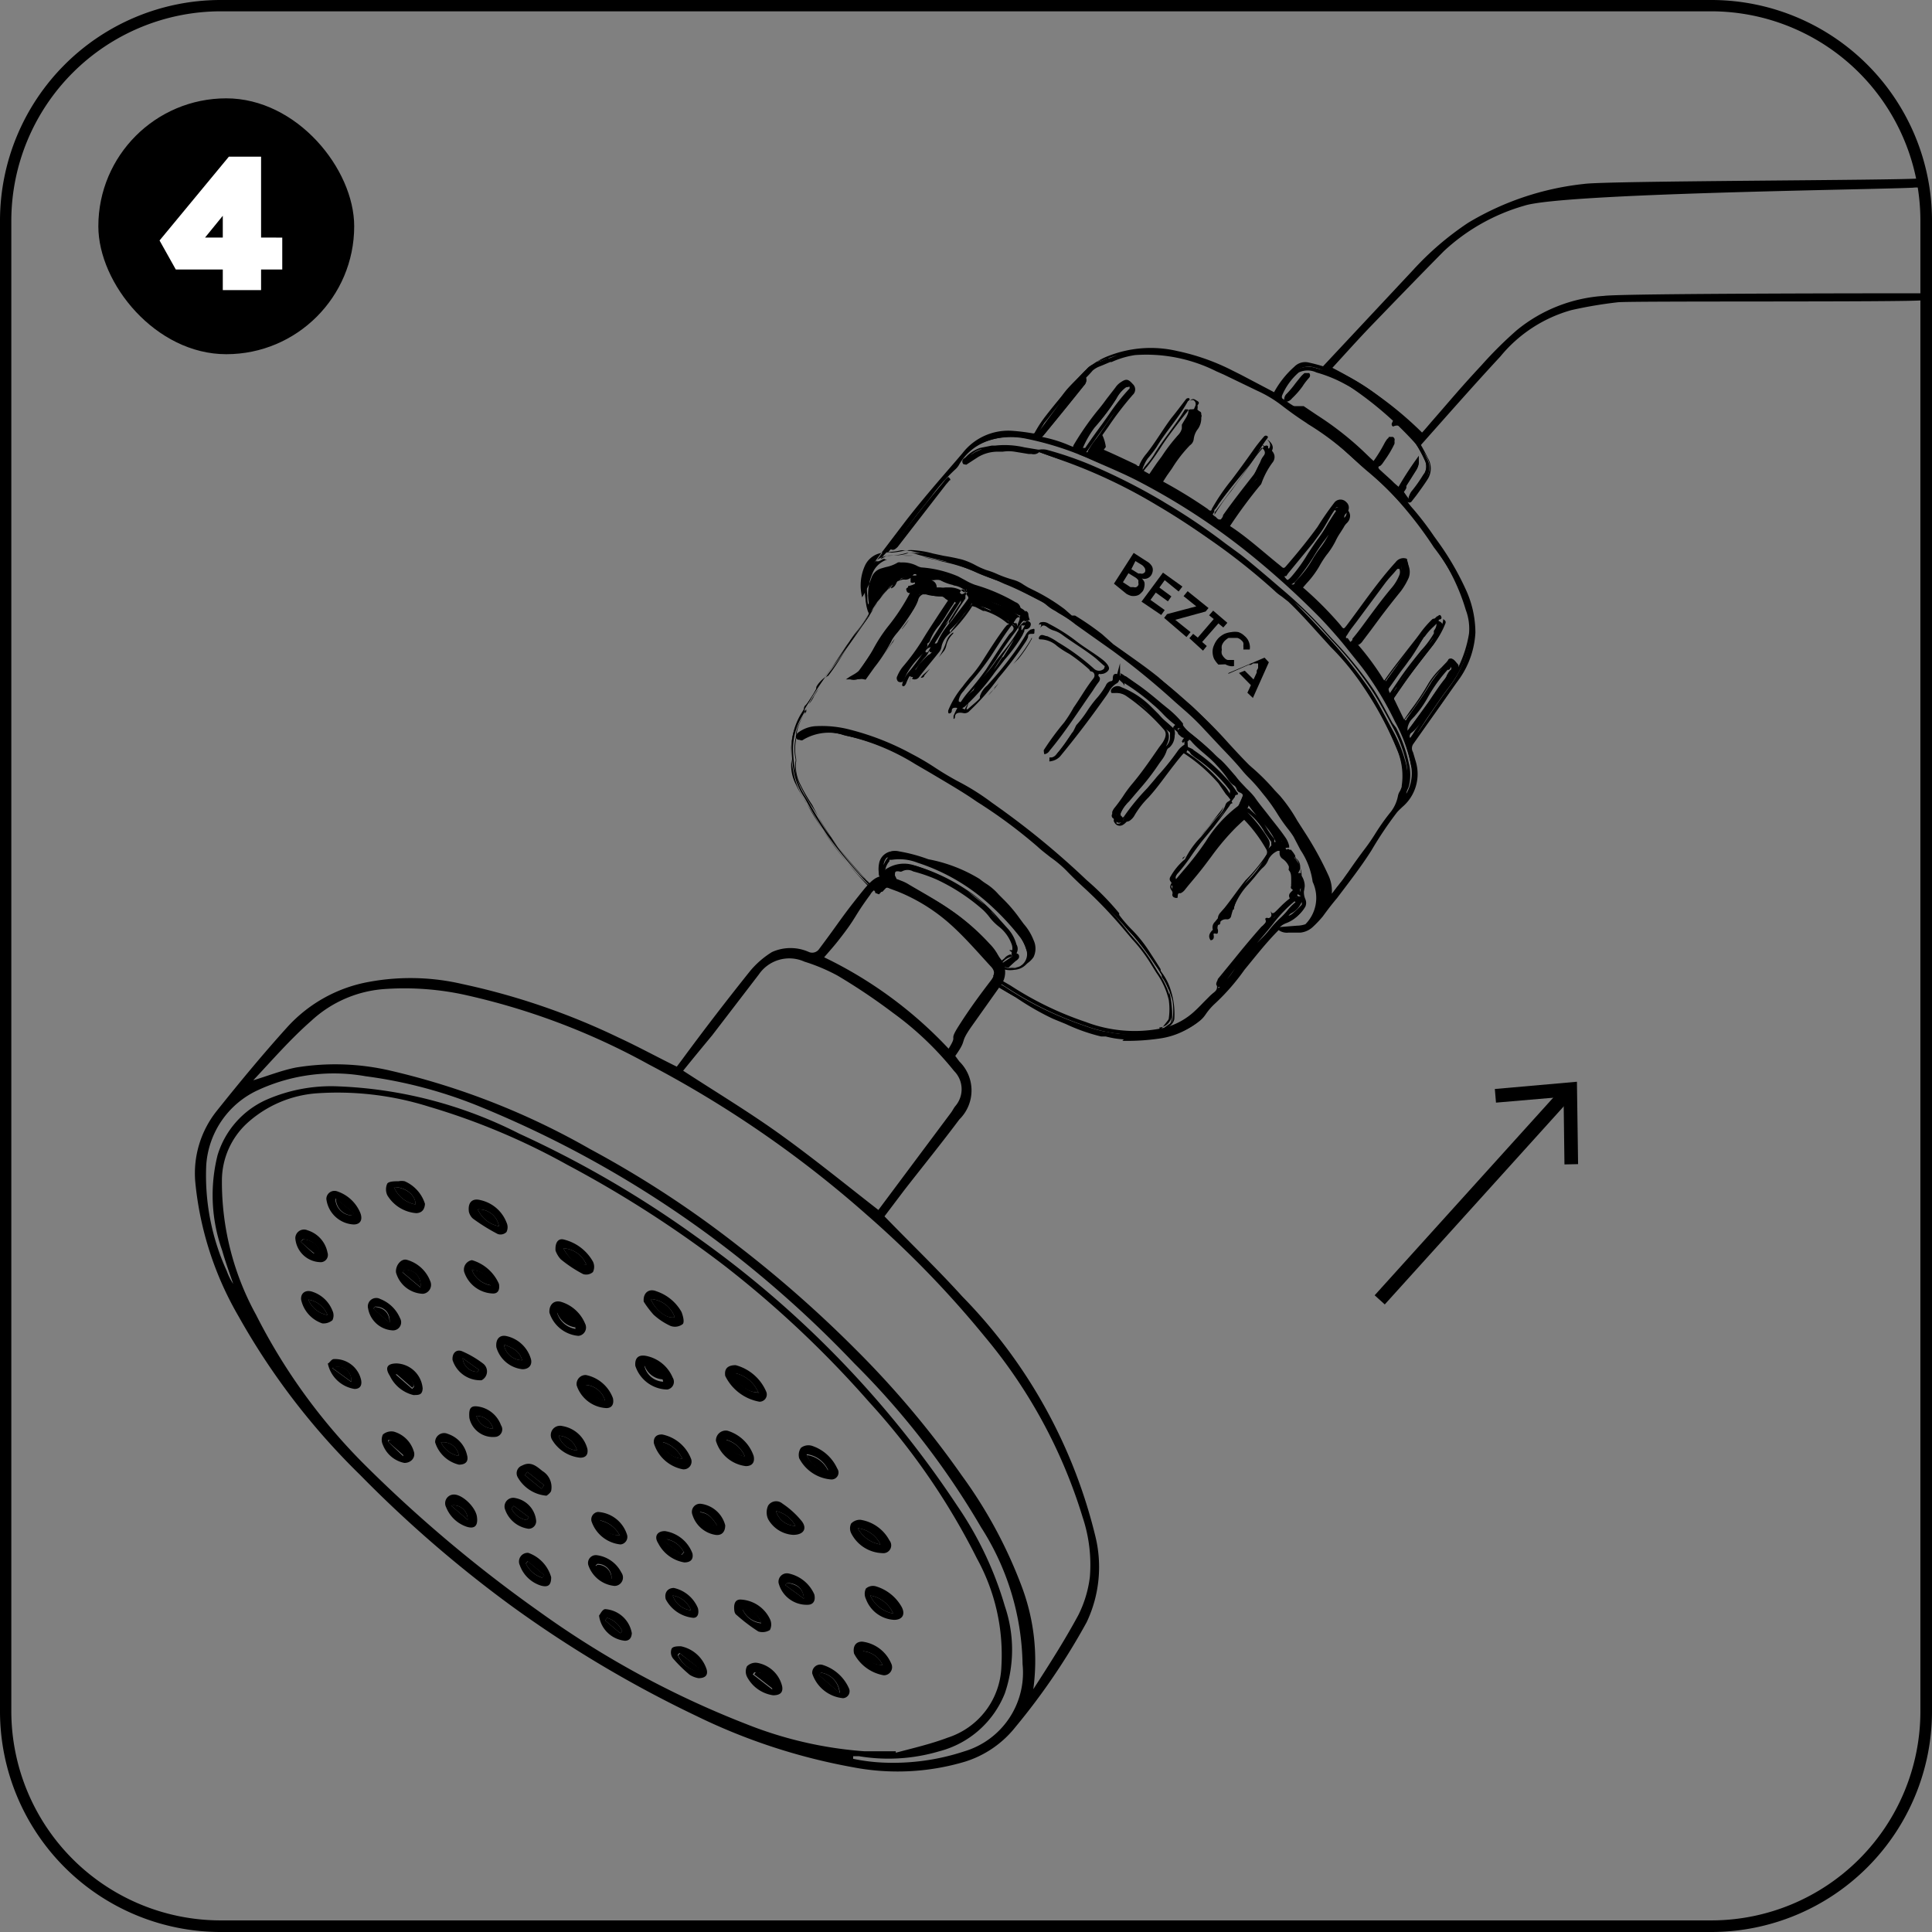 <svg xmlns="http://www.w3.org/2000/svg" viewBox="0 0 66.6 66.6"><rect x="0" y="0" width="66.6" height="66.6" fill="#808080" stroke="none"/><defs><style>.cls-1{fill:#fff;}</style></defs><g id="Layer_2" data-name="Layer 2"><g id="Layer_2-2" data-name="Layer 2"><path d="M48.91,15.42c.89-1,1.9-2.15,2.81-3.13a4.85,4.85,0,0,1,2.45-1.6,14.84,14.84,0,0,1,1.6-.27c.44-.05,10.07,0,10.52-.07l0-.24c-.6,0-10.37,0-11,.09a5.26,5.26,0,0,0-3,1.18,13.7,13.7,0,0,0-1.21,1.2c-.78.84-1,1.12-1.77,2,0,0-.26.31-.29.33a12.43,12.43,0,0,0-3.09-2.23c.44-.48.86-.95,1.31-1.42.84-.87,1.68-1.74,2.53-2.6a6.81,6.81,0,0,1,2.78-1.57c1.31-.43,12-.55,13.4-.62a1.06,1.06,0,0,1,.25,0l0-.32c-.74.07-10.85.08-11.59.19a9.76,9.76,0,0,0-4,1.34,10.23,10.23,0,0,0-1.9,1.63l-3.19,3.41A12.18,12.18,0,0,1,48.91,15.42Z"></path><path d="M30.49,41.93l.68-.9c.63-.81,1.28-1.61,1.9-2.44a1.4,1.4,0,0,0,0-2l-.14-.19c.44-.62.12-.38.55-1l1-1.41a.75.75,0,0,0,0-.95,7.12,7.12,0,0,0-1.74-1.68c-.45-.33-.94-.59-1.41-.87a1.34,1.34,0,0,0-.24-.12c-.7-.28-.87-.25-1.35.34-.75.93-.75,1-1.5,2a.29.29,0,0,1-.35.11,1.55,1.55,0,0,0-1.28,0,3.11,3.11,0,0,0-.75.65c-.8,1-1.57,2-2.35,3.06l-.18.24c-.69-.34-1.35-.7-2-1a23.93,23.93,0,0,0-5.4-1.85,7.87,7.87,0,0,0-3.17-.08A5,5,0,0,0,9.91,35.4c-.85.94-1.66,1.92-2.45,2.91a3.45,3.45,0,0,0-.73,2.42,11.36,11.36,0,0,0,1.49,4.64,24.12,24.12,0,0,0,4.2,5.48,42.26,42.26,0,0,0,5.17,4.48A40.7,40.7,0,0,0,24,59.15a20.6,20.6,0,0,0,5.4,1.77,8.14,8.14,0,0,0,3.86-.19A3.57,3.57,0,0,0,35,59.54a22.84,22.84,0,0,0,2.46-3.62,4.44,4.44,0,0,0,.29-3,17.79,17.79,0,0,0-4.58-8.23C32.33,43.76,31.4,42.87,30.49,41.93Zm.39,18.49,0-.05c-.36,0-.72,0-1.08,0a13.62,13.62,0,0,1-4.08-.94,32.21,32.21,0,0,1-7.11-3.86,47,47,0,0,1-5.89-4.93,20.14,20.14,0,0,1-3.89-5.31,9.5,9.5,0,0,1-1.18-4.64,2.69,2.69,0,0,1,.9-2,4,4,0,0,1,2.35-1,10.48,10.48,0,0,1,3.89.46,23.47,23.47,0,0,1,4.76,2,39.18,39.18,0,0,1,5.41,3.47,36.09,36.09,0,0,1,5,4.71,23.82,23.82,0,0,1,3.72,5.4,6.89,6.89,0,0,1,.84,3.72,2.67,2.67,0,0,1-1.85,2.45C32.09,60.12,31.48,60.26,30.88,60.42ZM8.73,37.24c.65-.69,1.27-1.41,2-2.05a4.14,4.14,0,0,1,2.59-1.1,9.81,9.81,0,0,1,2.59.18,23.71,23.71,0,0,1,6.45,2.42,37.9,37.9,0,0,1,7.5,5.17,34.69,34.69,0,0,1,4.09,4.22,17.77,17.77,0,0,1,3.37,6.22,5.17,5.17,0,0,1,.25,2.06,4,4,0,0,1-.4,1.32c-.47.87-1,1.7-1.55,2.55a7.25,7.25,0,0,0-.38-3.49,16,16,0,0,0-2.08-3.87,32.32,32.32,0,0,0-3.7-4.39,41.43,41.43,0,0,0-4-3.52,35.5,35.5,0,0,0-5.12-3.35,25.41,25.41,0,0,0-6.87-2.7,8.38,8.38,0,0,0-3.27-.11C9.7,36.9,9.23,37.09,8.73,37.24Zm21.55,4.47C29.2,40.87,28.13,40,27,39.18s-2.3-1.52-3.45-2.27c.33-.41.66-.81,1-1.22l1.61-2.1a1.27,1.27,0,0,1,1.57-.44,6.39,6.39,0,0,1,1.14.48,20.76,20.76,0,0,1,1.92,1.29,10.91,10.91,0,0,1,2.1,2,.89.89,0,0,1,.05,1.2c-.06.07-.1.16-.16.24ZM28.41,33c.19-.22.37-.42.53-.63.61-.78.47-.73,1.06-1.53a.51.51,0,0,1,.67-.21l.27.1a6.19,6.19,0,0,1,1.83,1.14c.49.44.93.95,1.38,1.44.16.16.15.31,0,.5-.39.51-.75,1-1.11,1.57s0,.23-.34.77A14.47,14.47,0,0,0,28.41,33Zm1,27.59v-.05h.2a6.17,6.17,0,0,0,2.77-.17,3.33,3.33,0,0,0,2.26-2,4.65,4.65,0,0,0,0-3A12.11,12.11,0,0,0,33,51.91a35,35,0,0,0-9-9.28,36.07,36.07,0,0,0-6.1-3.55,15,15,0,0,0-6.22-1.63,5.56,5.56,0,0,0-2.54.48A3.07,3.07,0,0,0,7.5,39.82a5.68,5.68,0,0,0,.16,3.29c.11.39.25.77.38,1.15a2,2,0,0,1-.22-.44,7.93,7.93,0,0,1-.71-3.66,3.07,3.07,0,0,1,1.78-2.58,6.23,6.23,0,0,1,3.71-.48,15.81,15.81,0,0,1,4,1.07A36.8,36.8,0,0,1,26,43.79,38.56,38.56,0,0,1,29.45,47a27.54,27.54,0,0,1,4.37,5.65,9,9,0,0,1,1.43,4.72,2.83,2.83,0,0,1-2,3,7.84,7.84,0,0,1-2.81.39A6.39,6.39,0,0,1,29.41,60.63Z"></path><path d="M30.42,53.54a.27.27,0,0,0,.24-.44,1.37,1.37,0,0,0-1-.71.42.42,0,0,0-.32.13.38.38,0,0,0,0,.33A1.25,1.25,0,0,0,30.42,53.54Zm-.85-.86a1,1,0,0,1,.78.56A1.09,1.09,0,0,1,29.57,52.68Z"></path><path d="M25.71,50.54c.21,0,.32-.12.27-.35a1.37,1.37,0,0,0-.9-.87.34.34,0,0,0-.4.35A1.23,1.23,0,0,0,25.71,50.54Zm0-.33c-.39-.07-.66-.3-.67-.58A1,1,0,0,1,25.68,50.21Z"></path><path d="M28.65,51a.24.24,0,0,0,.21-.38,1.46,1.46,0,0,0-.87-.78.42.42,0,0,0-.38.07.43.43,0,0,0-.06.36A1.36,1.36,0,0,0,28.65,51Zm-.84-.87a.94.94,0,0,1,.74.55A.87.87,0,0,1,27.81,50.16Z"></path><path d="M26.18,48.32a.25.25,0,0,0,.24-.33,1.59,1.59,0,0,0-1.06-.93c-.26,0-.4.11-.36.37v0A1.63,1.63,0,0,0,26.18,48.32Zm0-.31a.84.84,0,0,1-.82-.67A1.13,1.13,0,0,1,26.14,48Z"></path><path d="M16.16,41.74c0,.06.06.21.16.28a6.54,6.54,0,0,0,.84.52.29.29,0,0,0,.3-.07.38.38,0,0,0,0-.33,1.25,1.25,0,0,0-.9-.77C16.3,41.3,16.13,41.43,16.16,41.74Zm.31-.05a.7.7,0,0,1,.73.58A1,1,0,0,1,16.47,41.69Z"></path><path d="M30.82,55.84c.29,0,.4-.19.26-.45a1.52,1.52,0,0,0-.9-.71.37.37,0,0,0-.33.08.41.41,0,0,0,0,.36A1.1,1.1,0,0,0,30.82,55.84ZM30,55a1.06,1.06,0,0,1,.79.62A1.07,1.07,0,0,1,30,55Z"></path><path d="M27.34,52.91c.37,0,.49-.22.3-.47a3,3,0,0,0-.67-.61.33.33,0,0,0-.49.07.56.56,0,0,0,0,.47A1.06,1.06,0,0,0,27.34,52.91Zm.08-.31a.71.71,0,0,1-.67-.51A1,1,0,0,1,27.42,52.6Z"></path><path d="M30.46,57.75a.28.28,0,0,0,.26-.41,1.25,1.25,0,0,0-1-.75c-.22,0-.33.16-.28.41A1.43,1.43,0,0,0,30.46,57.75Zm0-.36a.69.69,0,0,1-.71-.47A.8.8,0,0,1,30.42,57.39Z"></path><path d="M21.9,47.08A1.18,1.18,0,0,0,23,47.9a.27.27,0,0,0,.19-.41,1.26,1.26,0,0,0-.92-.75C22,46.69,21.88,46.82,21.9,47.08Zm.3,0c.44.13.62.29.66.55A.7.7,0,0,1,22.2,47Z"></path><path d="M22.19,44.87a3.31,3.31,0,0,0,.34.45,2.24,2.24,0,0,0,.59.39.44.44,0,0,0,.42-.07c.06-.08,0-.3-.05-.42a1.56,1.56,0,0,0-.87-.71C22.38,44.41,22.16,44.56,22.19,44.87Zm.24-.09a.94.94,0,0,1,.83.63C23,45.47,22.6,45.18,22.43,44.78Z"></path><path d="M19.15,43.11a.88.88,0,0,0,.18.3,4.47,4.47,0,0,0,.77.51.35.35,0,0,0,.34-.07.41.41,0,0,0,0-.36,1.58,1.58,0,0,0-1-.76C19.26,42.68,19.13,42.81,19.15,43.11Zm1.06.48c-.28,0-.59-.17-.79-.56A.91.91,0,0,1,20.21,43.59Z"></path><path d="M22.54,49.75a1.3,1.3,0,0,0,1,.9.27.27,0,0,0,.29-.34,1.35,1.35,0,0,0-1-.86C22.63,49.44,22.52,49.55,22.54,49.75Zm1,.53a.71.71,0,0,1-.69-.57A1.07,1.07,0,0,1,23.52,50.28Z"></path><path d="M25.31,55.48s0,.14.08.19a5.93,5.93,0,0,0,.75.57.48.48,0,0,0,.4-.05.42.42,0,0,0,0-.38,1.18,1.18,0,0,0-1-.67C25.37,55.13,25.29,55.25,25.31,55.48Zm.28,0a.65.65,0,0,1,.65.48A.79.79,0,0,1,25.59,55.46Z"></path><path d="M26.65,58.44c.27,0,.35-.12.31-.32a1.07,1.07,0,0,0-.87-.8.42.42,0,0,0-.34.12.41.41,0,0,0,0,.36A1.21,1.21,0,0,0,26.65,58.44Zm-.7-.72.05-.07a.57.57,0,0,1,.62.59Z"></path><path d="M17.11,46.44a1.05,1.05,0,0,0,.9.76c.24,0,.36-.17.28-.39a1.13,1.13,0,0,0-.82-.75C17.22,46,17.08,46.17,17.11,46.44Zm.26-.09c.3.11.54.22.63.54A.64.64,0,0,1,17.37,46.35Z"></path><path d="M13.65,43.86a1,1,0,0,0,.93.74.31.31,0,0,0,.25-.44,1.21,1.21,0,0,0-.8-.73C13.84,43.37,13.63,43.61,13.65,43.86Zm.22,0,.07-.08a.51.51,0,0,1,.55.6Z"></path><path d="M20.9,48.54c.2,0,.27-.14.23-.34a1.26,1.26,0,0,0-.93-.8.31.31,0,0,0-.32.36A1.14,1.14,0,0,0,20.9,48.54Zm0-.25a1,1,0,0,1-.71-.55A.75.75,0,0,1,20.86,48.29Z"></path><path d="M14.65,41.5a1.26,1.26,0,0,0-.7-.78.52.52,0,0,0-.21,0c-.13,0-.33,0-.39.08a.48.48,0,0,0,0,.4,1.28,1.28,0,0,0,1,.62C14.58,41.81,14.64,41.65,14.65,41.5Zm-1.07-.58c.42,0,.76.3.74.6A1,1,0,0,1,13.58,40.92Z"></path><path d="M20,50.25c.19,0,.28-.1.25-.3a1.07,1.07,0,0,0-.86-.79.32.32,0,0,0-.36.47A1.28,1.28,0,0,0,20,50.25ZM19.89,50a.71.71,0,0,1-.63-.51A.69.69,0,0,1,19.89,50Z"></path><path d="M18.94,45.25a1.15,1.15,0,0,0,1,.8.29.29,0,0,0,.23-.42,1.3,1.3,0,0,0-.82-.75C19.08,44.8,18.92,45,18.94,45.25Zm.25,0a.64.64,0,0,1,.65.56A.79.79,0,0,1,19.19,45.2Z"></path><path d="M16,43.84a1.08,1.08,0,0,0,1,.75c.19,0,.23-.16.2-.33a1.46,1.46,0,0,0-.93-.82A.33.33,0,0,0,16,43.84Zm.24-.05a.66.66,0,0,1,.68.52A.86.86,0,0,1,16.27,43.79Z"></path><path d="M18.84,51.56s.14-.09.16-.17a.65.65,0,0,0-.3-.68c-.2-.16-.4-.35-.7-.19a.28.28,0,0,0-.15.41A1.26,1.26,0,0,0,18.84,51.56Zm-.75-.71.09-.11.58.46-.1.12Z"></path><path d="M20.39,52.44a1.18,1.18,0,0,0,1,.8.26.26,0,0,0,.22-.35,1.12,1.12,0,0,0-1-.77A.26.26,0,0,0,20.39,52.44Zm1,.48a.66.66,0,0,1-.7-.51A1,1,0,0,1,21.36,52.92Z"></path><path d="M12.19,42.21c.24,0,.32-.17.23-.4a1.31,1.31,0,0,0-.79-.74.28.28,0,0,0-.38.26A1,1,0,0,0,12.19,42.21Zm0-.39-.07.08a.59.59,0,0,1-.56-.59Z"></path><path d="M26.84,54.57a1,1,0,0,0,1,.75c.21,0,.28-.16.23-.36a1.25,1.25,0,0,0-.89-.72A.29.29,0,0,0,26.84,54.57Zm.23.07.07-.07c.34,0,.56.22.57.54Z"></path><path d="M28,57.69a1.24,1.24,0,0,0,1.06.85.24.24,0,0,0,.2-.35,1.46,1.46,0,0,0-.88-.79A.28.28,0,0,0,28,57.69Zm.23.05.07-.08a.76.76,0,0,1,.65.7Z"></path><path d="M16.18,48.88a.83.83,0,0,0,.92.65.26.26,0,0,0,.17-.4,1,1,0,0,0-.67-.62C16.24,48.42,16.15,48.51,16.18,48.88Zm.82.37a.62.62,0,0,1-.58-.44A.59.59,0,0,1,17,49.25Z"></path><path d="M13.68,47c-.34,0-.42.15-.24.43a1.22,1.22,0,0,0,.81.66c.19,0,.31,0,.32-.23A.94.94,0,0,0,13.68,47Zm.59.81-.06.07-.57-.5A.52.52,0,0,1,14.27,47.77Z"></path><path d="M20.65,55.69a1,1,0,0,0,.89.87c.15,0,.23-.09.24-.26a1,1,0,0,0-.92-.83C20.76,55.48,20.69,55.65,20.65,55.69Zm.21.17.07-.09a.85.85,0,0,1,.52.46l-.07.07Z"></path><path d="M10.38,44.8a1.11,1.11,0,0,0,.73.82.48.48,0,0,0,.35-.11.38.38,0,0,0,0-.33,1.11,1.11,0,0,0-.69-.65C10.54,44.45,10.36,44.57,10.38,44.8Zm.25,0a.86.86,0,0,1,.66.53A.86.86,0,0,1,10.63,44.8Z"></path><path d="M13.94,50.43c.25,0,.4-.21.32-.41a1,1,0,0,0-.69-.67.45.45,0,0,0-.37.1.41.41,0,0,0,0,.36A1,1,0,0,0,13.94,50.43Zm-.56-.73,0-.06a.53.53,0,0,1,.52.56Z"></path><path d="M24.08,57.85c.25,0,.33-.12.28-.3a1.18,1.18,0,0,0-.89-.8c-.11,0-.28,0-.32.09a.34.34,0,0,0,.05.33,5,5,0,0,0,.57.56A.81.81,0,0,0,24.08,57.85Zm0-.35-.09.1a1,1,0,0,1-.63-.55l.06-.07Z"></path><path d="M12.69,45.11a.91.91,0,0,0,.83.75.28.28,0,0,0,.27-.42,1.22,1.22,0,0,0-.68-.66A.29.29,0,0,0,12.69,45.11Zm.18,0,.06-.07c.32,0,.53.22.5.55Z"></path><path d="M23.59,53.86c.22,0,.32-.11.28-.31a1.2,1.2,0,0,0-.95-.77c-.27,0-.38.19-.23.42A1.24,1.24,0,0,0,23.59,53.86Zm0-.36-.09.1-.58-.46.07-.08A.85.85,0,0,1,23.57,53.5Z"></path><path d="M25,52.58a1,1,0,0,0-.83-.74.28.28,0,0,0-.3.38,1,1,0,0,0,.79.69C24.87,52.94,25,52.82,25,52.58Zm-.24,0a.61.61,0,0,1-.63-.46C24.4,52.14,24.56,52.33,24.72,52.59Z"></path><path d="M21.18,54.67a.29.29,0,0,0,.24-.46,1.11,1.11,0,0,0-.85-.6.27.27,0,0,0-.29.34A1.06,1.06,0,0,0,21.18,54.67Zm-.65-.7.06-.06a.48.48,0,0,1,.49.52Z"></path><path d="M11.07,43.51a.25.25,0,0,0,.22-.33,1,1,0,0,0-.69-.77.3.3,0,0,0-.42.27A.89.89,0,0,0,11.07,43.51Zm-.71-.71.08-.08a.66.66,0,0,1,.54.33.78.78,0,0,1,0,.16c-.05,0-.13,0-.16,0S10.52,42.94,10.36,42.8Z"></path><path d="M19,54.37a1.25,1.25,0,0,0-.79-.84.3.3,0,0,0-.29.43,1.13,1.13,0,0,0,.73.7C18.91,54.73,19,54.63,19,54.37Zm-.88-.47.07-.08.57.48-.07.09A.93.93,0,0,1,18.13,53.9Z"></path><path d="M15.63,51.52a.3.3,0,0,0-.25.44,1.16,1.16,0,0,0,.68.66c.28.1.43,0,.38-.34S15.92,51.5,15.63,51.52Zm.49.87-.57-.49A.48.48,0,0,1,16.12,52.39Z"></path><path d="M15.6,46.88a1,1,0,0,0,1,.7.34.34,0,0,0,.06-.57,3.4,3.4,0,0,0-.71-.42C15.74,46.49,15.58,46.64,15.6,46.88Zm.91.34-.05.07a.51.51,0,0,1-.51-.47Z"></path><path d="M17.4,52a1,1,0,0,0,.82.7.26.26,0,0,0,.26-.3.88.88,0,0,0-.72-.76A.3.3,0,0,0,17.4,52Zm.23,0,.08-.09.52.39-.07.1A.7.7,0,0,1,17.63,52Z"></path><path d="M15,49.72a1.14,1.14,0,0,0,.82.77c.23,0,.34-.11.28-.33a1,1,0,0,0-.66-.73A.31.31,0,0,0,15,49.72Zm.82.47a.85.85,0,0,1-.62-.47A.55.55,0,0,1,15.82,50.19Z"></path><path d="M23.9,55.77c.16,0,.2-.16.16-.33a1.17,1.17,0,0,0-.83-.7c-.21,0-.34.16-.28.39A1.2,1.2,0,0,0,23.9,55.77Zm-.08-.26a.75.75,0,0,1-.63-.51A.82.82,0,0,1,23.82,55.51Z"></path><path d="M11.3,47a1.12,1.12,0,0,0,.92.88c.2,0,.26-.13.23-.3a.92.92,0,0,0-.94-.73C11.42,46.85,11.35,47,11.3,47Zm.81.64-.66-.48A.47.47,0,0,1,12.11,47.63Z"></path><path d="M29.57,52.68a1.09,1.09,0,0,0,.78.56A1,1,0,0,0,29.57,52.68Z"></path><path d="M25.68,50.21a1,1,0,0,0-.67-.58C25,49.91,25.29,50.14,25.68,50.21Z"></path><path d="M27.81,50.16a.87.87,0,0,0,.74.55A.94.94,0,0,0,27.81,50.16Z"></path><path d="M26.14,48a1.13,1.13,0,0,0-.82-.67A.84.84,0,0,0,26.14,48Z"></path><path d="M16.47,41.69a1,1,0,0,0,.73.58A.7.7,0,0,0,16.47,41.69Z"></path><path d="M30,55a1.07,1.07,0,0,0,.79.62A1.06,1.06,0,0,0,30,55Z"></path><path d="M27.42,52.6a1,1,0,0,0-.67-.51A.71.71,0,0,0,27.42,52.6Z"></path><path d="M30.42,57.39a.8.8,0,0,0-.71-.47A.69.69,0,0,0,30.42,57.39Z"></path><path d="M22.2,47a.7.7,0,0,0,.66.55C22.82,47.33,22.64,47.17,22.2,47Z"></path><path d="M22.43,44.78c.17.4.55.69.83.63A.94.94,0,0,0,22.43,44.78Z"></path><path d="M20.21,43.59a.91.91,0,0,0-.79-.56C19.62,43.42,19.93,43.64,20.21,43.59Z"></path><path d="M23.52,50.28a1.07,1.07,0,0,0-.69-.57A.71.71,0,0,0,23.52,50.28Z"></path><path d="M25.59,55.46a.79.79,0,0,0,.65.48A.65.65,0,0,0,25.59,55.46Z"></path><path d="M26,57.72l.67.52a.57.57,0,0,0-.62-.59Z"></path><path d="M17.37,46.35a.64.64,0,0,0,.63.54C17.91,46.57,17.67,46.46,17.37,46.35Z"></path><path d="M13.87,43.85l.62.52a.51.51,0,0,0-.55-.6Z"></path><path d="M20.86,48.29a.75.75,0,0,0-.71-.55A1,1,0,0,0,20.86,48.29Z"></path><path d="M13.58,40.92a1,1,0,0,0,.74.6C14.34,41.22,14,40.93,13.58,40.92Z"></path><path d="M19.89,50a.69.69,0,0,0-.63-.51A.71.71,0,0,0,19.89,50Z"></path><path d="M19.19,45.2a.79.79,0,0,0,.65.56A.64.64,0,0,0,19.19,45.2Z"></path><path d="M16.27,43.79a.86.86,0,0,0,.68.52A.66.66,0,0,0,16.27,43.79Z"></path><path d="M18.09,50.85l.57.47.1-.12-.58-.46Z"></path><path d="M21.36,52.92a1,1,0,0,0-.7-.51A.66.66,0,0,0,21.36,52.92Z"></path><path d="M12.21,41.82l-.63-.51a.59.59,0,0,0,.56.59Z"></path><path d="M27.07,54.64l.64.47c0-.32-.23-.5-.57-.54Z"></path><path d="M28.22,57.74l.72.62a.76.76,0,0,0-.65-.7Z"></path><path d="M17,49.25a.59.59,0,0,0-.58-.44A.62.62,0,0,0,17,49.25Z"></path><path d="M14.27,47.77a.52.52,0,0,0-.63-.43l.57.5Z"></path><path d="M20.86,55.86l.52.44.07-.07a.85.85,0,0,0-.52-.46Z"></path><path d="M10.63,44.8a.86.86,0,0,0,.66.53A.86.86,0,0,0,10.63,44.8Z"></path><path d="M13.38,49.7l.57.5a.53.53,0,0,0-.52-.56Z"></path><path d="M24.1,57.5,23.44,57l-.06.07a1,1,0,0,0,.63.55Z"></path><path d="M12.87,45.12l.56.48c0-.33-.18-.51-.5-.55Z"></path><path d="M23.57,53.5a.85.85,0,0,0-.6-.44l-.07.08.58.46Z"></path><path d="M24.72,52.59c-.16-.26-.32-.45-.63-.46A.61.61,0,0,0,24.72,52.59Z"></path><path d="M20.53,54l.55.46a.48.48,0,0,0-.49-.52Z"></path><path d="M10.36,42.8c.16.14.31.28.48.41s.11,0,.16,0a.78.78,0,0,0,0-.16.66.66,0,0,0-.54-.33Z"></path><path d="M18.13,53.9a.93.93,0,0,0,.57.49l.07-.09-.57-.48Z"></path><path d="M16.12,52.39a.48.48,0,0,0-.57-.49Z"></path><path d="M16.51,47.22l-.56-.4a.51.51,0,0,0,.51.47Z"></path><path d="M17.63,52a.7.7,0,0,0,.53.4l.07-.1-.52-.39Z"></path><path d="M15.82,50.19a.55.55,0,0,0-.62-.47A.85.85,0,0,0,15.82,50.19Z"></path><path d="M23.82,55.51a.82.82,0,0,0-.63-.51A.75.75,0,0,0,23.82,55.51Z"></path><path d="M12.11,47.63a.47.47,0,0,0-.66-.48Z"></path><path d="M50.3,23.35a3,3,0,0,0,.52-1.53,3.52,3.52,0,0,0-.31-1.41,10.35,10.35,0,0,0-1-1.72,12.19,12.19,0,0,0-.83-1.1c-.17-.19-.3-.4-.45-.6s-.46-.44-.71-.64c-.07-.06-.17-.12-.18-.2s.11-.13.16-.21a4.77,4.77,0,0,0,.39-.66.2.2,0,0,0,0-.08s0-.07,0-.08,0,0-.06,0a1.22,1.22,0,0,0-.12.19,5.22,5.22,0,0,1-.43.68c-.06.08-.09.07-.14,0l-.39-.36a15.06,15.06,0,0,0-2-1.54,6.65,6.65,0,0,1-.62-.41c-.06-.05-.08-.09,0-.16a2.15,2.15,0,0,1,.62-.78.76.76,0,0,1,.66-.05,4.32,4.32,0,0,1,1,.41A7.16,7.16,0,0,1,48,14.35c.07.07.15.13,0,.22a.07.07,0,0,0,0,.11c0,.05.06,0,.09,0a.18.18,0,0,1,.23,0,4.14,4.14,0,0,1,.81,1.21.51.51,0,0,1-.06.49,4.3,4.3,0,0,1-.43.62.34.34,0,0,0-.09.25s.05,0,.07,0c.19-.27.39-.52.56-.79a.65.65,0,0,0,0-.67A6.13,6.13,0,0,0,48,14.11a6.6,6.6,0,0,0-1.79-1.22,6,6,0,0,0-1.11-.34.43.43,0,0,0-.4.13,3.35,3.35,0,0,0-.69.86c-.06.11-.11,0-.14,0-.46-.26-.94-.49-1.41-.74a7.78,7.78,0,0,0-1.91-.68,4.07,4.07,0,0,0-2.34.17,2.43,2.43,0,0,0-.83.54,17.88,17.88,0,0,0-1.42,1.71,3,3,0,0,0-.26.42c0,.06-.06.07-.13.06-.24,0-.48-.06-.73-.08a1.94,1.94,0,0,0-1.65.74c-.66.78-1.33,1.54-2,2.35-.36.46-.7.93-1.05,1.4a1.73,1.73,0,0,0-.26,1.13,1.54,1.54,0,0,0,.09.52c0,.06,0,.1,0,.14-.43.63-.86,1.25-1.32,1.85s-.73,1.08-1.07,1.64a2.33,2.33,0,0,0-.31,1.22,4.27,4.27,0,0,0,.14.94,2.65,2.65,0,0,0,.36.76,11.46,11.46,0,0,0,.75,1.2A14.13,14.13,0,0,0,30,30.62c.06.05.18.07.17.16h0l.13.05.17-.18a.25.25,0,0,1,.13-.06,5.51,5.51,0,0,1,.71.09,5.75,5.75,0,0,1,1.66.88l.25.2c-.32-.17-.6-.39-.92-.54a2.36,2.36,0,0,0-1-.36c.2.07.39.12.57.2a6.35,6.35,0,0,1,1.83,1.28,2.16,2.16,0,0,1,.52.75c0,.09.06.25.24.17,0,0,.07,0,0,.06a2.39,2.39,0,0,0-.24.48s0,0,0,0,0,0,0,.08a2.55,2.55,0,0,0,.24-.39.5.5,0,0,0,0-.13.82.82,0,0,0,.51.07.6.6,0,0,0,.52-.84,2.59,2.59,0,0,0-.4-.63,5.78,5.78,0,0,0-.63-.76,3.36,3.36,0,0,0-.56-.51,1.57,1.57,0,0,1-.26-.19,5.2,5.2,0,0,0-1.7-.88,5.89,5.89,0,0,0-1-.26.51.51,0,0,0-.64.43.92.92,0,0,0,0,.33s0,.06,0,.06.05,0,.05-.06a.49.49,0,0,0,0-.12.77.77,0,0,1,.19-.44s.07,0,.11,0a1.73,1.73,0,0,1,.93.1,6.89,6.89,0,0,1,2.58,1.52,7.8,7.8,0,0,1,1,1.1,1.43,1.43,0,0,1,.21.43.48.48,0,0,1-.48.66.47.47,0,0,1-.3-.05c.12-.09.21-.18.31-.27s.23-.1,0-.22,0-.06,0-.08a.25.25,0,0,0,0-.25,1.31,1.31,0,0,0-.29-.53,8.48,8.48,0,0,0-1.16-1.16,6.46,6.46,0,0,0-2-1,1.11,1.11,0,0,0-.84.11.34.34,0,0,0-.2.32c0,.19,0,.25-.24.3h0c-.13.18-.19,0-.25-.05s-.33-.31-.48-.49a10.6,10.6,0,0,1-1.32-1.79c-.22-.39-.49-.75-.68-1.16a1.41,1.41,0,0,1-.16-.81.69.69,0,0,0,0-.13,2.47,2.47,0,0,1,.1-.89,1.69,1.69,0,0,1,.3-.67c.05-.07,0-.18.1-.25a2.71,2.71,0,0,0,.3-.45l.12-.23a.75.75,0,0,1,.25-.28l0,0c.31-.42.6-.86.89-1.29a10.18,10.18,0,0,0,.71-1,4.05,4.05,0,0,1,.62-.81.88.88,0,0,1,.56-.35c.09,0,.2,0,.26-.08s.13,0,.1.09,0,.08,0,.11.07,0,.11-.05,0-.06.07-.06a.2.2,0,0,0,.09.26c.07,0,.06.08,0,.11a6.53,6.53,0,0,0-.67,1c-.5.62-.91,1.3-1.4,1.92-.08.11-.2.13-.32.22.18,0,.3,0,.41-.16.23-.35.52-.67.76-1a2,2,0,0,1,.3-.45,6.48,6.48,0,0,0,.53-.76,1.45,1.45,0,0,0,.18-.35.27.27,0,0,1,.37-.2,1.08,1.08,0,0,0,.48.07c.15,0,.27.1.39.17s0,.09,0,.12c-.3.46-.6.92-.89,1.39a10.41,10.41,0,0,1-.62.86,1.38,1.38,0,0,0-.26.4c0,.06-.05.12,0,.15s.1-.05.12-.1a1.55,1.55,0,0,1,.19-.36,3.73,3.73,0,0,1,.45-.52.62.62,0,0,0,.15-.25s0,.07-.09.07,0-.15.14-.18.07-.06.08-.1a5.6,5.6,0,0,1,.52-.81c.14-.23.29-.44.42-.66a1.56,1.56,0,0,1,.16-.28c.08-.09.14-.06.18,0s.11.19.18.28,0-.11,0-.17a.7.7,0,0,1,.32.09c.23.11.48.17.71.3a3,3,0,0,0,.5.26c.05,0,0,0,0,.09s-.07.17-.07.26-.06,0-.09,0-.27-.18-.39-.28a1.4,1.4,0,0,0-.45-.24,3.48,3.48,0,0,1-.52-.24c-.05,0-.07-.05-.12,0l-.77,1,0,0c0-.06,0-.09,0-.17-.15.14-.32.25-.38.43a2.28,2.28,0,0,1-.76,1.12.69.69,0,0,0-.16.21.19.19,0,0,0,.25-.07c.22-.29.46-.57.69-.86a.39.39,0,0,0,.08-.2.81.81,0,0,1,.23-.39,4.18,4.18,0,0,0,.5-.53,4.73,4.73,0,0,0,.31-.43c0-.05.08,0,.12,0l.27.14s0,0,.06,0a2.29,2.29,0,0,1,.78.43c.07,0,.2.08.21.16s-.09.15-.15.22c-.28.39-.54.8-.8,1.21a10.16,10.16,0,0,1-.65.82,3.12,3.12,0,0,0-.47.78s0,.06,0,.09.05,0,.05-.05c0-.17.17-.16.28-.14a.22.22,0,0,0,.22-.07,7.92,7.92,0,0,0,1-1.14,12.75,12.75,0,0,0,.94-1.25.8.8,0,0,0,.08-.16c0-.06,0-.11.12-.11s.09,0,.1-.1,0,0,0-.05-.09,0-.13,0a.49.49,0,0,0-.18.2,7.74,7.74,0,0,1-.49.73,11.89,11.89,0,0,1-.83,1,.79.79,0,0,0-.25.37s0,0,0,.05-.26.25-.4.38a.13.13,0,0,1-.17,0c-.07,0,0-.1,0-.14a.86.86,0,0,1,.18-.34,13,13,0,0,0,.93-1.18,12.14,12.14,0,0,1,.69-1l.15-.22c.06-.1.12-.21.3-.14a.37.37,0,0,1-.11-.27c0-.1-.1-.14-.16-.18a6.56,6.56,0,0,0-1.39-.6,4.6,4.6,0,0,1-.59-.28,3.9,3.9,0,0,0-1.26-.32.36.36,0,0,1-.18-.07,1,1,0,0,0-.51-.09h-.08a2.12,2.12,0,0,1-.61.22.42.42,0,0,0-.27.28,2.78,2.78,0,0,1-.41.78,1.82,1.82,0,0,1,.09-1.28.83.83,0,0,1,.67-.45c.22,0,.45,0,.67-.09a.77.77,0,0,1,.29.05c.22.07.45.11.68.17a6.48,6.48,0,0,1,1.29.42,5.25,5.25,0,0,0,.55.22c.18.06.34.14.5.21.51.2,1,.47,1.47.71.16.08.28.24.44.32a10.1,10.1,0,0,1,1.15.78c.31.2.6.41.89.63a24.62,24.62,0,0,1,2.17,1.77c.34.31.69.6,1,.94s.9.93,1.33,1.43c.21.26.47.49.68.76s.38.49.54.76.36.5.54.76c0,0,0,0,0,0a4.55,4.55,0,0,1,.67,1.57A1.34,1.34,0,0,1,45,31.91a.81.81,0,0,1-.31.05c-.21,0-.41,0-.62.06a.46.46,0,0,0,.32.1l.41,0a.68.68,0,0,0,.4-.19,4,4,0,0,0,.35-.37c.56-.75,1.17-1.47,1.68-2.27A13.41,13.41,0,0,1,48.12,28a2.23,2.23,0,0,1,.22-.21,1.42,1.42,0,0,0,.44-1.5c0-.11-.06-.22-.1-.33a.31.31,0,0,1,0-.32C49.24,24.87,49.81,24.14,50.3,23.35ZM30.69,30.46a.77.77,0,0,0,.1-.25c0-.12,0-.25.22-.22l0,0a.46.46,0,0,1,.44-.06,7.75,7.75,0,0,1,.81.28,6.28,6.28,0,0,1,1.61,1.07c.2.17.33.41.54.56a1.48,1.48,0,0,1,.47.63.8.8,0,0,1,0,.46s0,.05,0,.05-.25.17-.39.26a1.5,1.5,0,0,0-.42-.72,7.63,7.63,0,0,0-2.14-1.64,2.08,2.08,0,0,0-1.17-.31C30.64,30.56,30.65,30.51,30.69,30.46ZM32.43,20a1.36,1.36,0,0,0,.45.12,1.18,1.18,0,0,1,.3.1c.16.09.16.09.08.24a.06.06,0,0,0,0,0c0,.06-.07.08-.14,0a.88.88,0,0,0-.63-.16c-.11,0-.21,0-.33,0s0,0,0,0S32,20.09,32,20C32.14,20,32.29,19.93,32.43,20ZM31,19.92c-.1.12-.1.27-.23.34s0-.07,0-.1-.08.13-.16.15C30.62,20.12,30.69,20,31,19.92Zm17.71,6.54a1.42,1.42,0,0,1-.42,1.28s0-.09,0-.14a2.18,2.18,0,0,0,.19-.48,1.68,1.68,0,0,0,0-.74A4.81,4.81,0,0,0,48,25.16c-.25-.46-.48-.92-.76-1.36a16.06,16.06,0,0,0-1.69-2.07,14.48,14.48,0,0,0-1.49-1.44c-.46-.38-.9-.78-1.39-1.13a27.38,27.38,0,0,0-2.61-1.79,19.53,19.53,0,0,0-2.58-1.31,10.49,10.49,0,0,0-1.43-.49.46.46,0,0,0-.26,0c.34.13.65.23,1,.34a18.8,18.8,0,0,1,3.1,1.49c.62.37,1.22.76,1.81,1.18A21.57,21.57,0,0,1,44,20.36c.15.14.32.24.47.38a14.45,14.45,0,0,1,1.08,1.14A13.37,13.37,0,0,1,47,23.65a11.82,11.82,0,0,1,1.18,2.22,2.36,2.36,0,0,1,.17,1.23c0,.12-.11.2-.13.32a1.32,1.32,0,0,1-.3.63c-.32.39-.56.85-.87,1.25s-.49.69-.74,1a7.54,7.54,0,0,0-.53.73s0,.07-.08.05a.91.91,0,0,0,.14-.34,1.39,1.39,0,0,0-.11-.6A11.72,11.72,0,0,0,45,28.82c-.12-.18-.23-.36-.34-.54a5.66,5.66,0,0,0-.6-.85,9.76,9.76,0,0,0-1-1L43,26.35c-.64-.64-1.21-1.35-1.9-2-.4-.35-.79-.71-1.2-1s-1-.77-1.55-1.14A13.84,13.84,0,0,0,37,21.27a1.55,1.55,0,0,1-.35-.21,7.48,7.48,0,0,0-1.25-.74,2.65,2.65,0,0,0-.5-.26c-.32-.08-.62-.24-.93-.34s-.54-.28-.83-.35-.43-.1-.64-.13a3.69,3.69,0,0,0-1.24-.18,2.45,2.45,0,0,1-.66.1c-.09,0-.16.09-.25.11l.32-.35h0c.37-.51.74-1,1.14-1.52a9.26,9.26,0,0,1,1-1.16.56.56,0,0,0,.15-.16,2,2,0,0,1,1.09-.89,2.64,2.64,0,0,1,1.31-.07,10.54,10.54,0,0,1,2.13.67c.62.28,1.25.53,1.85.85a23,23,0,0,1,4,2.67,29.13,29.13,0,0,1,2.18,2c.33.35.65.71.95,1.09s.51.62.73.95a11.09,11.09,0,0,1,.89,1.53A5.35,5.35,0,0,1,48.66,26.46Zm-11.47-11a3.55,3.55,0,0,1,.51-.77,6.58,6.58,0,0,0,.73-.94,1.1,1.1,0,0,1,.34-.4c.07,0,.13-.07.2,0s0,.12,0,.17a9.86,9.86,0,0,0-.7.87l-.82,1.17c0,.07-.09,0-.15,0S37.13,15.58,37.19,15.46Zm7.1,4.4.06-.09.87-1.06.27-.37c.18-.26.31-.55.5-.8,0-.06.09-.09.15,0s.2.07.1.21-.37.63-.59.92-.56.9-.91,1.3c-.21.24-.26.24-.44,0C44.29,19.9,44.27,19.88,44.29,19.86Zm2.07,2a2,2,0,0,1,.16-.24c.39-.54.79-1.07,1.19-1.6.13-.17.28-.33.42-.5s.07-.07.12-.06,0,0,0,.07a.36.36,0,0,1,0,.25,1.66,1.66,0,0,1-.3.49c-.47.55-.86,1.16-1.32,1.72-.18.21-.13.21-.31,0A.09.09,0,0,1,46.36,21.88Zm2.13,3a8.14,8.14,0,0,0,.64-.9,5.21,5.21,0,0,1,.7-1c.06-.07.14-.11.15-.23.12.12.15.21,0,.34s-.14.23-.23.34c-.22.27-.4.57-.6.85l-.72,1C48.36,25.09,48.36,25.08,48.49,24.91Zm.11.69a.22.22,0,0,1,0-.3,12.39,12.39,0,0,0,.93-1.23,4.55,4.55,0,0,1,.43-.62,1.47,1.47,0,0,0,.24-.37.1.1,0,0,0,0-.14c-.07-.07-.12-.17-.23-.19l0,0a6.31,6.31,0,0,0-.67.8c-.26.45-.57.86-.86,1.28,0,.05-.06.08-.1,0s-.21-.43-.31-.64a.09.09,0,0,1,0-.12l.26-.37c.36-.53.75-1,1.15-1.54a2.75,2.75,0,0,0,.32-.58c.06-.12,0-.14-.06-.19,0,.16-.08.26-.14.38a3.7,3.7,0,0,1-.44.6,12.46,12.46,0,0,0-.77,1l-.37.56s0,.08-.08.05a.27.27,0,0,1-.06-.31c.16-.24.33-.48.5-.71s.56-.71.79-1.09a3.06,3.06,0,0,1,.42-.46s.13,0,.08-.11-.1,0-.15,0l0,0a5,5,0,0,0-.56.66c-.39.51-.8,1-1.16,1.54,0,.08-.07,0-.1,0a9.18,9.18,0,0,0-.91-1.24c-.06-.08-.13-.14,0-.2s.1-.09.14-.15l.6-.8c.24-.31.47-.62.72-.92a1.53,1.53,0,0,0,.25-.45.45.45,0,0,0,0-.36c0-.06,0-.08-.12-.09a.34.34,0,0,0-.28.14c-.62.68-1.13,1.44-1.68,2.17-.11.14-.11.15-.22,0a12.07,12.07,0,0,0-1.39-1.38c-.06,0-.07-.07,0-.14a5.28,5.28,0,0,0,.61-.8c.16-.31.42-.55.56-.87.07-.16.19-.3.28-.46a.77.77,0,0,1,.14-.21.25.25,0,0,0,0-.38.27.27,0,0,0-.4,0,9.91,9.91,0,0,0-.59.85c-.34.47-.71.92-1.09,1.36-.06.07-.09.08-.17,0-.59-.47-1.16-1-1.78-1.4-.18-.12-.18-.14-.06-.31a16,16,0,0,1,1.12-1.45.35.35,0,0,0,0-.08,2.52,2.52,0,0,1,.39-.72c.11-.15,0-.32-.15-.41.24.23,0,.37-.09.53a.71.71,0,0,0-.12.18,2.92,2.92,0,0,1-.25.5c-.36.46-.72.92-1.06,1.4,0,.05,0,.15-.1.15s-.12-.08-.18-.11-.16-.13,0-.24a.74.74,0,0,0,.12-.17c.3-.43.65-.84,1-1.27s.43-.67.68-1c0,0,.06-.06,0-.09s-.07,0-.09,0a5.21,5.21,0,0,0-.41.52c-.24.34-.48.67-.73,1a7,7,0,0,0-.68,1c0,.07-.07.07-.13,0a17.06,17.06,0,0,0-1.83-1.1c-.07,0-.07-.06,0-.11a3.3,3.3,0,0,0,.3-.43,6.84,6.84,0,0,1,.8-1c.05,0,.12-.11.12-.18,0-.28.3-.46.25-.76h0c.11-.11,0-.14-.06-.18s-.11-.05-.17,0,0,0,.06,0,.13.08.1.19a2.74,2.74,0,0,1-.21.42c-.06.12-.07.26-.17.36a7,7,0,0,0-.63.81c-.18.26-.37.52-.53.79a.67.67,0,0,1-.12-.06c-.19-.1-.19-.1-.1-.29a1.13,1.13,0,0,1,.12-.21,4,4,0,0,0,.3-.39c.33-.55.76-1,1.08-1.58,0,0,.09-.05.05-.09s-.07,0-.1,0c-.17.22-.34.45-.52.67-.3.4-.55.84-.86,1.23a1.52,1.52,0,0,0-.24.38c0,.06-.05.07-.11,0-.47-.22-.94-.45-1.42-.64-.09,0-.07-.07,0-.13s.26-.38.39-.57A14.29,14.29,0,0,1,39,13.6c.1-.11.1-.21,0-.29s-.18-.17-.35-.05a.81.81,0,0,0-.16.16l-.31.41a13.63,13.63,0,0,0-1.15,1.56c0,.09-.11.07-.19,0a6,6,0,0,0-1-.3l-.22-.06s0,0,0-.05c.35-.47.71-.95,1.05-1.42.24-.32.55-.56.81-.86a.52.52,0,0,1,.21-.14l.4-.17a2.78,2.78,0,0,1,.89-.27,5.49,5.49,0,0,1,2.82.55l1.42.68a4.56,4.56,0,0,1,.82.49c.28.22.57.42.86.61a10.06,10.06,0,0,1,1.3.95c.29.25.57.52.87.76a11.73,11.73,0,0,1,1.48,1.51,13.21,13.21,0,0,1,.88,1.2A7.65,7.65,0,0,1,50.6,21a2,2,0,0,1,.11.84A3.91,3.91,0,0,1,50,23.63c-.39.51-.74,1.06-1.1,1.59C48.77,25.34,48.69,25.47,48.6,25.6Z"></path><path d="M50.56,20.39a9.67,9.67,0,0,0-1-1.73l-.13-.18a10.4,10.4,0,0,0-.71-.93,2.43,2.43,0,0,1-.2-.25.1.1,0,0,0,.13,0l.18-.23c.13-.18.27-.37.39-.56a.69.69,0,0,0,0-.72A6.15,6.15,0,0,0,48,14.07a6.73,6.73,0,0,0-1.81-1.23,6,6,0,0,0-1.11-.35.52.52,0,0,0-.46.15,3.24,3.24,0,0,0-.7.88v0l0,0,0,0-1.14-.6-.28-.14a7.61,7.61,0,0,0-1.92-.68,4,4,0,0,0-2.37.17,2.44,2.44,0,0,0-.85.55A18.31,18.31,0,0,0,36,14.4l-.08.11a3.73,3.73,0,0,0-.23.37l0,.06s0,0-.08,0a6.91,6.91,0,0,0-.73-.09,2,2,0,0,0-1.7.77l-.23.27c-.58.67-1.18,1.36-1.73,2.07l-.92,1.21-.14.19a1.74,1.74,0,0,0-.26,1.17,1.33,1.33,0,0,0,.09.54s0,0,0,.07l0,0c-.42.61-.86,1.24-1.31,1.85a16.11,16.11,0,0,0-.95,1.43l-.13.21a2.27,2.27,0,0,0-.31,1.25,4.27,4.27,0,0,0,.13.95,2.41,2.41,0,0,0,.3.65l.07.12a12.89,12.89,0,0,0,.75,1.22,15.25,15.25,0,0,0,1.51,1.78l.09.05.06.06h0l.07,0v0a.11.11,0,0,0,0-.08h0c.05,0,.09,0,.14-.09h0l.09,0,0,0a1.8,1.8,0,0,0-.19.2l.11,0,.15-.16s.06,0,.08,0l.29,0a1.19,1.19,0,0,1,.42.06l.33.12a1,1,0,0,0-.35-.05l-.29,0,.27.09.19.06.38.13a6.56,6.56,0,0,1,1.82,1.27,2.3,2.3,0,0,1,.5.73l0,.05a.26.26,0,0,0,.12.17h.11a2.07,2.07,0,0,0-.2.43v0h0a1.74,1.74,0,0,1,.11.18,2.57,2.57,0,0,0,.26-.41.31.31,0,0,0,0-.08.9.9,0,0,0,.48,0,.78.78,0,0,0,.54-.34.68.68,0,0,0,0-.58,1.87,1.87,0,0,0-.34-.56l-.14-.19a5,5,0,0,0-.56-.66l-.16-.16a2,2,0,0,0-.41-.36,2.27,2.27,0,0,1-.25-.18A5.24,5.24,0,0,0,32,29.62a5.56,5.56,0,0,0-1-.27.56.56,0,0,0-.69.48,1.11,1.11,0,0,0,0,.36s0,.09.09.1.1,0,.11-.11,0-.09,0-.13a.61.61,0,0,1,.15-.36l0-.05h.08a1.71,1.71,0,0,1,.89.1,6.81,6.81,0,0,1,2.56,1.51,8.68,8.68,0,0,1,1,1.09,1.58,1.58,0,0,1,.2.42.43.43,0,0,1-.43.59h-.19l.14-.13.1-.09,0,0s.12-.07.12-.14,0-.09-.09-.13v0a.29.29,0,0,0,0-.3,1.33,1.33,0,0,0-.3-.55l-.27-.3a5.67,5.67,0,0,0-.9-.86,6.44,6.44,0,0,0-2-1,1.19,1.19,0,0,0-.89.11.42.42,0,0,0-.23.37c0,.16,0,.2-.2.25l-.05,0c0,.05-.06.05-.06.06s-.05-.05-.07-.08l0,0a3.31,3.31,0,0,0-.26-.27,2.13,2.13,0,0,1-.22-.21,10.71,10.71,0,0,1-1.31-1.79L28,27.75a5.9,5.9,0,0,1-.4-.69,1.39,1.39,0,0,1-.16-.78.37.37,0,0,0,0-.15,1.63,1.63,0,0,1,0-.62,1.84,1.84,0,0,0,0-.25,1.75,1.75,0,0,1,.3-.65.33.33,0,0,0,0-.13.36.36,0,0,1,0-.11,1,1,0,0,0,.23-.32l.08-.14a.83.83,0,0,0,.09-.16l0-.07a.73.73,0,0,1,.23-.26h0v0c.28-.38.55-.77.8-1.15l.1-.14c.08-.12.17-.25.26-.36a5.11,5.11,0,0,0,.45-.66,2.72,2.72,0,0,1,.46-.61l.15-.18a.9.9,0,0,1,.53-.34h.06a.29.29,0,0,0,.21-.06h0v0s0,.11,0,.15a.12.12,0,0,0,.14,0,.27.27,0,0,0,.14.18h0a2.31,2.31,0,0,0-.42.58,2.5,2.5,0,0,1-.25.41c-.27.33-.52.69-.76,1s-.42.6-.64.89a1,1,0,0,1-.17.12l-.14.08-.13.09h.15a.41.41,0,0,0,.47-.18,6.28,6.28,0,0,1,.38-.52,5.86,5.86,0,0,0,.37-.5,1.4,1.4,0,0,0,.1-.16.84.84,0,0,1,.2-.28,2.48,2.48,0,0,0,.34-.46,1.57,1.57,0,0,1,.2-.3,1.91,1.91,0,0,0,.16-.32l0-.05c.07-.16.14-.2.3-.16l.09,0a1.13,1.13,0,0,0,.42.05.32.32,0,0,1,.25.1l.09.06h0l0,0-.3.45c-.2.31-.41.62-.6.94a7.39,7.39,0,0,1-.62.85l0,0a1.28,1.28,0,0,0-.23.37v0a.14.14,0,0,0,0,.14.09.09,0,0,0,.07.06.17.17,0,0,0,.1,0,.31.31,0,0,0,.09-.13,1.26,1.26,0,0,1,.13-.26l.06-.09a2.85,2.85,0,0,1,.43-.49h0a.67.67,0,0,0,.16-.28l0-.08a.17.17,0,0,0,.1-.13,1.82,1.82,0,0,1,.32-.51c.07-.1.14-.19.2-.29s.16-.26.25-.39l.17-.27.06-.11a.42.42,0,0,1,.09-.16l.06,0,0,0,.06.1a.86.86,0,0,0,.1.16s0,0,0,.05c-.18.26-.38.5-.56.75l-.11.13v-.1l-.09.08-.09.08a.8.8,0,0,0-.3.38,2.32,2.32,0,0,1-.74,1.09.5.5,0,0,0-.18.22l0,.05.05,0a.24.24,0,0,0,.32-.09l.39-.49.3-.37a.5.5,0,0,0,.1-.22.75.75,0,0,1,.21-.36l.16-.15a2.57,2.57,0,0,0,.34-.39,1,1,0,0,1,.13-.16,1.15,1.15,0,0,0,.19-.28h0l.21.11.06,0h0l.06,0a1.44,1.44,0,0,1,.59.3l.17.12.08.05s.1,0,.11.07,0,.06-.07.1l-.07.08c-.3.4-.56.82-.81,1.21a4.34,4.34,0,0,1-.42.54c-.07.09-.15.18-.22.28a3.08,3.08,0,0,0-.49.8.15.15,0,0,0,0,.13v0h0a.09.09,0,0,0,.11-.09c0-.1.08-.12.22-.09a.27.27,0,0,0,.27-.09,7.84,7.84,0,0,0,1-1.15l.34-.44a5.58,5.58,0,0,0,.6-.82h0l.07-.15c0-.06,0-.07.07-.07a.17.17,0,0,0,.15-.14.1.1,0,0,0-.05-.12.14.14,0,0,0-.16,0h0a.64.64,0,0,0-.21.22l0,.06a5.11,5.11,0,0,1-.45.66l-.32.4a3.83,3.83,0,0,1-.51.62,1,1,0,0,0-.27.4h0a3.32,3.32,0,0,0-.27.25l-.14.14c-.05.05-.08,0-.1,0a0,0,0,0,1,0,0l0-.05a.63.63,0,0,1,.17-.31c.07-.1.15-.19.23-.29a9,9,0,0,0,.7-.9l.11-.17c.18-.28.37-.58.57-.85.06-.07.11-.15.16-.22v0c.05-.09.09-.14.22-.1l.19.06-.13-.15a.36.36,0,0,1-.09-.23.25.25,0,0,0-.17-.21l0,0a6.22,6.22,0,0,0-1.4-.6,2.11,2.11,0,0,1-.34-.16l-.24-.13a3.92,3.92,0,0,0-1.27-.31.52.52,0,0,1-.16-.06,1.09,1.09,0,0,0-.55-.11.18.18,0,0,0-.1,0,1.26,1.26,0,0,1-.42.16l-.17.05a.51.51,0,0,0-.32.32,3.13,3.13,0,0,1-.32.67,1.65,1.65,0,0,1,.11-1.12.78.78,0,0,1,.63-.42,1.24,1.24,0,0,1,.27,0,2.9,2.9,0,0,0,.41-.06.27.27,0,0,1,.19,0l.06,0,.45.11.24.05a6.75,6.75,0,0,1,1.27.42,5,5,0,0,0,.56.22l.32.13.18.08c.4.16.79.37,1.17.56l.29.15a1.59,1.59,0,0,1,.21.15,1.46,1.46,0,0,0,.24.17,4.75,4.75,0,0,1,.76.5l.38.27.89.63a26.4,26.4,0,0,1,2.16,1.77l.32.28a8.45,8.45,0,0,1,.68.66l.59.63c.24.25.5.52.73.8.09.11.19.21.29.31a5.73,5.73,0,0,1,.39.45l.13.16a6.19,6.19,0,0,1,.41.59,5.59,5.59,0,0,0,.33.47,3.06,3.06,0,0,1,.21.29l0,0,.24.46a2.6,2.6,0,0,1,.42,1.1A1.29,1.29,0,0,1,45,31.86a.93.93,0,0,1-.29.05l-.63.05-.13,0,.1.08a.48.48,0,0,0,.36.11h.17l.24,0a.74.74,0,0,0,.44-.2h0a3.82,3.82,0,0,0,.34-.36c.16-.22.32-.43.49-.63.4-.53.83-1.08,1.19-1.65A12.79,12.79,0,0,1,48.16,28c.06-.07.12-.12.18-.18l0,0a1.49,1.49,0,0,0,.47-1.55l-.1-.34a.26.26,0,0,1,0-.27l.62-.88c.32-.45.65-.93,1-1.41a3.06,3.06,0,0,0,.53-1.56A3.57,3.57,0,0,0,50.56,20.39ZM30.71,29.51h0a.13.13,0,0,0-.11.06l0,0a.89.89,0,0,0-.14.25v0a.42.42,0,0,1,.47-.39h.21A1.16,1.16,0,0,0,30.71,29.51Zm4.68,3.71a.56.56,0,0,0,.06-.52,1.45,1.45,0,0,0-.21-.44,7.64,7.64,0,0,0-1-1.11,7,7,0,0,0-2.17-1.38,5.17,5.17,0,0,1,1.55.82,1.79,1.79,0,0,0,.26.2,2.07,2.07,0,0,1,.39.34c.05.05.1.11.16.16a4.85,4.85,0,0,1,.55.65l.14.19a1.71,1.71,0,0,1,.32.53.53.53,0,0,1,0,.48.4.4,0,0,1-.14.15A.46.46,0,0,0,35.39,33.22Zm-1.08,0s-.05-.06-.07-.1a.08.08,0,0,0,0-.05,2.29,2.29,0,0,0-.53-.77,5.56,5.56,0,0,0-.6-.52l.07,0,0-.05a8.34,8.34,0,0,1,.82.77,1.5,1.5,0,0,1,.4.68h0A.12.12,0,0,1,34.31,33.23Zm.11.29-.11.2a2.06,2.06,0,0,1,.12-.26A.13.13,0,0,1,34.42,33.52Zm.54-.6v0l0,0s0,0-.06.06l0,0-.09.08-.21.18-.06,0,.06,0,0,0-.12,0h0a.11.11,0,0,0,0-.08l.14-.11a.38.38,0,0,1,.22-.14A.13.13,0,0,0,35,32.92Zm-.53-1.2v0l-.23-.25-.05-.07Zm-.88-.85a4,4,0,0,1,.39.33l-.59-.47Zm-2.7-.68c0-.12,0-.16.15-.14a.13.13,0,0,0,.09,0,.4.4,0,0,1,.39,0,5.36,5.36,0,0,1,.81.28,6.62,6.62,0,0,1,1.6,1.05,1.94,1.94,0,0,1,.23.26,1.82,1.82,0,0,0,.31.31,1.36,1.36,0,0,1,.44.6.42.42,0,0,1,0,.31.69.69,0,0,1,0,.13.56.56,0,0,0-.28.16l-.07.06a1.63,1.63,0,0,0-.41-.67,7.78,7.78,0,0,0-2.15-1.65,2.65,2.65,0,0,0-1-.33h-.17a.85.85,0,0,0,.11-.27Zm-.22.07A.3.3,0,0,1,30.8,30h0a.46.46,0,0,0-.08.19v0a.61.61,0,0,1-.1.22s-.05.08,0,.13h0a.11.11,0,0,0-.08,0C30.6,30.5,30.63,30.41,30.63,30.26Zm-2.84-5.8a.2.2,0,0,1,0,.09,1.67,1.67,0,0,0-.32.7,2,2,0,0,1-.05.24,1.62,1.62,0,0,0,0,.66.25.25,0,0,1,0,.12,1.41,1.41,0,0,0,.17.84,6,6,0,0,0,.4.7c.1.15.19.3.28.46a10.94,10.94,0,0,0,1.33,1.8l.22.23a2,2,0,0,1,.25.25l0,0h0l0,0a15.22,15.22,0,0,1-1.5-1.77c-.27-.38-.51-.8-.74-1.2l-.08-.13a2.25,2.25,0,0,1-.28-.61,4.17,4.17,0,0,1-.13-.93,2.17,2.17,0,0,1,.3-1.19l.12-.21.09-.15S27.79,24.44,27.79,24.46Zm.37-.61-.09.14a1,1,0,0,1-.19.29c.11-.18.22-.36.34-.54Zm.38-.54v0a.24.24,0,0,0-.09.08,1.94,1.94,0,0,1,.21-.29c.2-.27.4-.54.59-.82C29,22.63,28.79,23,28.54,23.31Zm2.22-1.14-.29.4.18-.26.19-.28A1,1,0,0,1,30.76,22.17Zm.33-.48.25-.33A2,2,0,0,1,31.09,21.69Zm.92.89v0a2.41,2.41,0,0,0-.44.51l-.06.09a1.08,1.08,0,0,0-.15.28.14.14,0,0,1,0,.07h0s0,0,0-.06h0a1.17,1.17,0,0,1,.2-.34l0-.05c.17-.21.33-.42.49-.65l0,.06h.07A.27.27,0,0,1,32,22.58Zm-.15.72c0,.06-.08.08-.12.07a.74.74,0,0,1,.12-.13l.2-.18Zm1-1.45a.82.82,0,0,0-.24.42.54.54,0,0,1-.07.17l-.19.23a2.12,2.12,0,0,0,.27-.57.58.58,0,0,1,.23-.29,0,0,0,0,0,0,0h0Zm.48,2.53v0a.14.14,0,0,0,0,.14h-.11a2.88,2.88,0,0,1,.16-.29Zm1.77-1.66a4.6,4.6,0,0,0,.46-.69l0-.05h0a.67.67,0,0,1-.06.12v0a5.84,5.84,0,0,1-.58.8l0,0Zm-.83,1,.15-.16q-.16.21-.36.42A1.2,1.2,0,0,1,34.29,23.74Zm.28-1.07-.11.17c-.08.13-.17.25-.26.37l.06-.08c.24-.39.51-.8.8-1.2l0-.06C34.92,22.13,34.74,22.4,34.57,22.67Zm.48-1.16-.07,0-.17-.12a1.45,1.45,0,0,0-.63-.32h0l0,0-.06,0-.22-.11-.08,0h0l0,0v0h0a2.17,2.17,0,0,0,.53.25,1.37,1.37,0,0,1,.43.23l.26.19.08.06Zm.17.22v-.07a.22.22,0,0,0,0-.08.15.15,0,0,0,.12,0A.75.75,0,0,1,35.22,21.73Zm.13-.64h0c.07,0,.11.07.11.12a.59.59,0,0,0,.05.19.28.28,0,0,0-.18.11.36.36,0,0,1,0-.09.43.43,0,0,0,0-.17v0a.13.13,0,0,0-.08-.12,2.91,2.91,0,0,1-.35-.18l-.15-.08a4,4,0,0,0-.43-.19l-.28-.11,0,0-.06,0A5.49,5.49,0,0,1,35.35,21.09Zm-1.3-.45,0,0,.29.12a2.21,2.21,0,0,1,.42.18L35,21a1.52,1.52,0,0,0,.36.18v0a.25.25,0,0,1,0,.12s0,.07,0,.11h0l-.13-.1-.25-.18a1.49,1.49,0,0,0-.48-.26,2.33,2.33,0,0,1-.5-.23h0a.15.15,0,0,0,0-.13A1.27,1.27,0,0,1,34.05,20.64Zm-.16-.17h-.13v0h0l0,0-.06-.1,0,0A1.58,1.58,0,0,0,33.89,20.47Zm-.51-.26.18.09h0a.18.18,0,0,0-.15.07.67.67,0,0,0-.12.19l0,.1-.18.27-.24.39-.2.28a2.3,2.3,0,0,0-.33.54.13.13,0,0,1-.05.07l-.06,0,0,0c.19-.32.4-.63.6-.94.09-.15.19-.3.29-.45l0,0a.12.12,0,0,0,0-.11s0,0,0-.07a.24.24,0,0,1-.09-.06.74.74,0,0,0-.29-.12h-.05a1.14,1.14,0,0,1-.37-.05l-.09,0a.38.38,0,0,0-.21,0l.07-.07s0,0,0,0a.08.08,0,0,0,.07,0l.14,0a.44.44,0,0,0,.2,0,.89.89,0,0,1,.59.16.14.14,0,0,0,.12,0,.15.15,0,0,0,.1-.09,0,0,0,0,1,0,0c0-.09.07-.13.06-.19s-.07-.07-.17-.13a.86.86,0,0,0-.32-.1,1.56,1.56,0,0,1-.43-.12h0A4.28,4.28,0,0,1,33.38,20.21Zm-.51,0a.71.71,0,0,1,.28.09l.11.06a.45.45,0,0,1,0,.1.06.06,0,0,0,0,0l0,0h0a.84.84,0,0,0-.54-.18h-.12a.52.52,0,0,1-.17,0l-.13,0A.25.25,0,0,0,32.1,20h.09a.53.53,0,0,1,.22,0A1.65,1.65,0,0,0,32.87,20.17ZM32,19.86l.15,0h0a.41.41,0,0,1-.19,0h0Zm0,0h0a.1.1,0,0,0-.11.06l0,0h0a.14.14,0,0,0,0-.11.1.1,0,0,0-.09,0h0l0,0A.88.88,0,0,1,31.94,19.83ZM31,20l.06-.06a1.54,1.54,0,0,0,.35-.15h.22l0,0c0,.05-.07.05-.14.05h-.08A.92.92,0,0,0,31,20ZM44.8,32l-.25,0-.16,0h-.12l.43,0A1.15,1.15,0,0,0,45,32,.41.41,0,0,1,44.8,32ZM49.2,15.8a.61.61,0,0,1,0,.61c-.12.19-.26.37-.39.55l-.13.16.06-.09a5.23,5.23,0,0,0,.4-.56l0-.07a.58.58,0,0,0,.06-.54,2.09,2.09,0,0,0-.14-.3C49.12,15.64,49.16,15.72,49.2,15.8Zm-1.28-1.65c.15.14.3.3.46.47a.24.24,0,0,0-.26,0,.14.14,0,0,0,.06-.11c0-.07,0-.12-.11-.17a7.13,7.13,0,0,0-1.35-1.06A6.72,6.72,0,0,1,47.92,14.15ZM44.7,12.72a.4.4,0,0,1,.35-.12,5.55,5.55,0,0,1,1.09.35l.32.15a4.37,4.37,0,0,0-1.06-.4.82.82,0,0,0-.7.05,1.7,1.7,0,0,0-.24.22Zm.07.12a.71.71,0,0,1,.61,0,4.64,4.64,0,0,1,1,.41A7.09,7.09,0,0,1,48,14.4l.06.07s0,0,0,0a.18.18,0,0,0-.07.11.14.14,0,0,0,0,.09.17.17,0,0,0,.07,0h0s.06,0,.08,0h0c.11,0,.14,0,.17,0a4.29,4.29,0,0,1,.8,1.19.47.47,0,0,1,0,.44l-.05.07a5.22,5.22,0,0,1-.38.54.43.43,0,0,0-.11.3h0a.86.86,0,0,0-.07-.1l-.14-.2,0,0,0,0-.3-.26-.09-.09-.32-.29,0,0c-.05-.05-.12-.1-.13-.14s0-.05.06-.07a.43.43,0,0,0,.09-.1l.09-.13a3.5,3.5,0,0,0,.31-.53.3.3,0,0,0,0-.1.11.11,0,0,0-.06-.14c-.05,0-.09,0-.13,0l0,0-.09.16a4.21,4.21,0,0,1-.43.68l0,0,0,0-.12-.11-.26-.25a10.83,10.83,0,0,0-1.58-1.23l-.46-.31L44.56,14a2.45,2.45,0,0,1-.37-.26s0,0,0-.09A2.15,2.15,0,0,1,44.77,12.84Zm2.7,3.1a5.72,5.72,0,0,0,.34-.57.55.55,0,0,1,.09-.14l0,0a3.4,3.4,0,0,1-.31.52.57.57,0,0,1-.08.13Zm-3.55-2.29a.15.15,0,0,0,.1-.08,2.2,2.2,0,0,1,.4-.56,2.82,2.82,0,0,0-.36.54.17.17,0,0,0,0,.23,4.56,4.56,0,0,0,.39.27l.24.15.46.32a10.53,10.53,0,0,1,1.56,1.21A3.32,3.32,0,0,0,47,16l.12.11s.06.06.11.05l.06,0v0a.37.37,0,0,0,.17.2l0,0c.11.09.21.19.31.29a3.25,3.25,0,0,0,.39.35l.13.18a4.23,4.23,0,0,0,.32.42c.25.29.48.6.7.91l.13.19a9.84,9.84,0,0,1,.62,1c-.17-.3-.35-.58-.54-.87-.31-.46-.6-.86-.89-1.21a10.66,10.66,0,0,0-1.49-1.51c-.22-.19-.45-.39-.66-.59l-.2-.18a10.76,10.76,0,0,0-1.23-.9l-.08,0c-.33-.22-.61-.42-.86-.62l-.26-.18Zm-1.53-.79.28.14.1.06-.59-.28-.24-.12c-.18-.08-.36-.16-.54-.22A8.38,8.38,0,0,1,42.39,12.86Zm-4.2-.51.34-.11-.29.11-.06,0-.25.11-.11,0A2.53,2.53,0,0,1,38.19,12.35ZM36,14.58l.09-.11.45-.58-.43.58-.26.36Zm.2-.05.67-.9a3.49,3.49,0,0,1,.45-.49c.12-.12.24-.24.35-.37a.88.88,0,0,1,.19-.12l.15-.06.26-.11.05,0a3,3,0,0,1,.81-.24,5.38,5.38,0,0,1,2.8.56l.25.11,1.16.56a4.21,4.21,0,0,1,.81.48c.26.2.53.4.87.62l.07.05a9.6,9.6,0,0,1,1.23.89l.19.17c.22.2.44.41.67.6a11.59,11.59,0,0,1,1.48,1.49c.28.35.57.74.87,1.2a7,7,0,0,1,1,2.06,1.82,1.82,0,0,1,.11.81A4.15,4.15,0,0,1,50.27,23a.18.18,0,0,0-.06-.13l-.05-.06A.32.32,0,0,0,50,22.7h0s-.06,0-.08.05-.15.17-.22.25a2.75,2.75,0,0,0-.46.56,8.35,8.35,0,0,1-.62.93l-.24.35h0l-.24-.48L48,24.21s0-.05,0-.07.09-.12.13-.19l.12-.18c.35-.51.73-1,1.16-1.54a3.06,3.06,0,0,0,.31-.56l0,0a.32.32,0,0,0,0-.16.19.19,0,0,0-.13-.1h0a.11.11,0,0,0,0-.07s-.05,0-.07,0a.17.17,0,0,0-.14,0l0,0,0,0a3.5,3.5,0,0,0-.44.51l-.12.16-.29.37c-.29.38-.6.76-.87,1.17h0a9.93,9.93,0,0,0-.89-1.21l0-.05s0,0,0-.06,0,0,.06,0a.4.4,0,0,0,.15-.14l0,0,.28-.37.31-.42c.21-.28.46-.6.72-.92a2.43,2.43,0,0,0,.27-.46.59.59,0,0,0,0-.41.16.16,0,0,0-.17-.12.37.37,0,0,0-.33.15,20,20,0,0,0-1.3,1.65l-.39.52v0l-.05.07-.07-.08a12.87,12.87,0,0,0-1.39-1.38l0,0s0,0,0,0l.18-.21a3.24,3.24,0,0,0,.44-.59,3.22,3.22,0,0,1,.25-.39,2.63,2.63,0,0,0,.31-.48,2,2,0,0,1,.16-.28l.12-.19,0,0a.53.53,0,0,1,.11-.15.35.35,0,0,0,.11-.24.28.28,0,0,0-.1-.22.32.32,0,0,0-.25-.1.37.37,0,0,0-.24.12,4.8,4.8,0,0,0-.36.52l-.23.34c-.36.5-.75,1-1.08,1.35,0,.05,0,.05-.1,0l-.46-.38c-.43-.34-.86-.7-1.32-1a.44.44,0,0,1-.12-.1.76.76,0,0,1,.08-.13l.07-.1a16.72,16.72,0,0,1,1-1.35.2.2,0,0,0,.06-.09,2.72,2.72,0,0,1,.38-.71.3.3,0,0,0,.06-.25.35.35,0,0,0-.22-.24l0,0h0a.09.09,0,0,0,0-.07.08.08,0,0,0-.11,0l-.1-.05.07.07,0,0a4.86,4.86,0,0,0-.42.53l0,0c-.22.32-.46.65-.71,1a7,7,0,0,0-.68,1l0,0,0,0a16.87,16.87,0,0,0-1.84-1.1h0a2.1,2.1,0,0,0,.22-.3l.09-.14.17-.24a4.65,4.65,0,0,1,.62-.8.3.3,0,0,0,.13-.21.7.7,0,0,1,.12-.32.64.64,0,0,0,.14-.43.11.11,0,0,0,0-.1c0-.06,0-.09-.08-.12l0,0a.15.15,0,0,0-.11-.06h0a.31.31,0,0,0-.12,0l-.06,0s-.08,0-.11.08c-.18.22-.35.44-.52.67s-.28.38-.4.57-.3.45-.46.65a1.65,1.65,0,0,0-.26.39v0h0l-.16-.08c-.41-.19-.83-.39-1.26-.56h0l0-.05a3,3,0,0,1,.25-.37A1.33,1.33,0,0,0,38,15l.2-.28a10.91,10.91,0,0,1,.85-1.11.25.25,0,0,0,0-.37c-.16-.18-.23-.19-.42-.06a.62.62,0,0,0-.18.18l-.31.4c-.1.14-.2.27-.31.4A9.92,9.92,0,0,0,37,15.36c0,.05,0,.05-.12,0l-.12-.05a4.65,4.65,0,0,0-.85-.25l-.14,0h0ZM50,23.34l.11-.16a.23.23,0,0,0,.07-.19.06.06,0,0,1,0,.07l0,.05a1,1,0,0,1-.2.3l0,0Zm-.09-.06-.12.17c-.14.17-.26.35-.38.52l-.23.34-.49.66-.17.22c0-.11,0-.13.05-.25s.15-.19.22-.28a3.63,3.63,0,0,0,.43-.62,5.17,5.17,0,0,1,.68-.95v0l.05,0a.31.31,0,0,0,.08-.11c0,.07,0,.12,0,.19A1.63,1.63,0,0,0,49.87,23.28Zm-2,1,.08.15h0l-.2-.37h0a.1.1,0,0,0,.09,0s.05-.05.07-.08l.16-.24.21-.32c.21-.3.45-.61.76-1h0a3.79,3.79,0,0,0,.34-.45,1,1,0,0,1-.11.17c-.43.53-.81,1-1.16,1.54,0,.07-.09.13-.13.19l-.12.19A.17.17,0,0,0,47.89,24.26Zm-.22-.39v0l-.12-.21a.05.05,0,0,0,0,0,.12.12,0,0,0,.1-.08c.27-.4.58-.79.87-1.16l.14-.18-.24.31c-.09.12-.18.23-.26.35s-.33.45-.51.72A.32.32,0,0,0,47.67,23.87Zm1.42-1.94a2,2,0,0,1,.31-.35l.1-.1h0l0,0a.38.38,0,0,1-.09.24.41.41,0,0,0,0,.09,3.12,3.12,0,0,1-.43.58h0c-.31.38-.55.69-.76,1l-.21.31-.17.25v0a.19.19,0,0,1,0-.1.21.21,0,0,1,0-.12c.19-.26.34-.49.51-.71s.17-.24.26-.35A7.67,7.67,0,0,0,49.09,21.93Zm-2.56.37-.09-.11a.12.12,0,0,0,.08,0A.09.09,0,0,0,46.53,22.3Zm0-.19L46.46,22,46.4,22s0,0,0-.06a.83.83,0,0,0,.08-.12l.08-.12.19-.25,1-1.35c.09-.12.2-.24.3-.35l.12-.14h0s0,0,.07,0a.08.08,0,0,0,0,0,.3.3,0,0,1,0,.21,1.58,1.58,0,0,1-.29.47c-.25.3-.49.62-.72.93s-.39.54-.61.8l0,.06ZM46.3,22l-.17-.2a.14.14,0,0,0,.09.05c.05,0,.08,0,.14-.12v0l.39-.52.67-.9-.77,1-.19.25-.08.13-.08.12A.14.14,0,0,0,46.3,22Zm2-2.57s0,0,0,.05a.35.35,0,0,1,0,.18.38.38,0,0,0,0-.15A.18.18,0,0,0,48.31,19.45Zm-2.23,2.31-.48-.51c-.24-.25-.49-.49-.75-.73a11.64,11.64,0,0,1,1.21,1.22Zm-1.44-1.43-.17-.16h0c.09,0,.16-.06.27-.19a6.76,6.76,0,0,0,.55-.77q.16-.27.36-.54c.06-.07.11-.15.16-.22l0,0a2.88,2.88,0,0,1-.3.47,3.77,3.77,0,0,0-.26.39,3.43,3.43,0,0,1-.42.58l-.19.21C44.6,20.23,44.6,20.28,44.64,20.33Zm-.39-.39,0,0,0,0,.06.08c-.23-.21-.49-.42-.76-.65h0l.46.38a.15.15,0,0,0,.25,0c.34-.39.73-.86,1.09-1.36.09-.12.16-.24.24-.35a2.9,2.9,0,0,1,.19-.29l-.14.22a2.5,2.5,0,0,1-.21.35,4.33,4.33,0,0,1-.27.37l-.69.84-.17.22-.05.06,0,0A.1.1,0,0,0,44.25,19.94Zm.1-.08,0-.05.18-.22.69-.84.28-.38.21-.35c.09-.15.18-.31.28-.45l0,0h0a.21.21,0,0,0,.08.06l0,0a.06.06,0,0,1,0,0c-.1.14-.19.29-.28.43a5.29,5.29,0,0,1-.32.5c-.13.17-.25.36-.37.54a5.54,5.54,0,0,1-.54.76c-.06.07-.14.16-.18.15s-.11-.1-.16-.18h0Zm1.88-2.35,0,0,0,0a.16.16,0,0,1,.13.06.17.17,0,0,1,.07.14.24.24,0,0,1-.08.16h0l0-.06a.2.2,0,0,0,0-.14C46.32,17.56,46.27,17.54,46.23,17.51Zm-4.1.76L42,18.15h0a.12.12,0,0,0,.09,0,.13.13,0,0,0,0,.06A.14.14,0,0,0,42.13,18.27Zm-.06-.34A.25.25,0,0,0,42,18l0,.05s0,0-.08-.05L41.86,18c-.07,0-.08-.06-.08-.07s0,0,0-.08a.34.34,0,0,0,.09-.12l0-.06.47-.63c.15-.2.32-.42.47-.64l.21-.3a6.29,6.29,0,0,1,.48-.67h0c.17.16.1.24,0,.39l0,.06a.76.76,0,0,0-.13.2,1.42,1.42,0,0,0-.08.18,1.51,1.51,0,0,1-.16.31C42.71,17.06,42.37,17.5,42.07,17.93Zm-.34.06-.2-.13h.07a.16.16,0,0,0,.09-.09,7.36,7.36,0,0,1,.67-.94c.25-.31.49-.65.72-1v0l0-.06L43,16l-.2.3-.47.64c-.16.2-.32.41-.47.63l0,.07a.7.7,0,0,1-.06.09.18.18,0,0,0-.08.17A.11.11,0,0,0,41.73,18Zm1.92-2.16a3.4,3.4,0,0,0-.32.63s0,0,0,.06l-.22.26.15-.18a1.2,1.2,0,0,0,.17-.34l.08-.17a.58.58,0,0,1,.11-.18s0,0,.05-.05ZM42.16,18c.15-.21.3-.42.47-.64l-.38.52-.07.11,0,.05Zm-.85-.27c-.42-.27-.85-.53-1.3-.79C40.46,17.18,40.89,17.44,41.31,17.72Zm-2.08-1.21L39,16.4a.11.11,0,0,0,.08,0s.06,0,.08-.08a1.66,1.66,0,0,1,.23-.37c.17-.21.32-.44.47-.66s.26-.38.4-.56l.18-.24-.24.34a9.39,9.39,0,0,0-.55.8c-.05.08-.12.16-.18.24a1.34,1.34,0,0,0-.11.14,1.64,1.64,0,0,0-.14.22C39.17,16.38,39.16,16.44,39.23,16.51Zm.12-.24a1.18,1.18,0,0,1,.11-.19l.11-.13a2.69,2.69,0,0,0,.2-.27c.16-.27.35-.53.54-.79s.38-.52.54-.79l0,0a0,0,0,0,0,0,0h0l.05,0c.06,0,.08,0,.06.12a.9.9,0,0,1-.12.24l-.1.17s0,.08,0,.13a.47.47,0,0,1-.11.21,5.79,5.79,0,0,0-.58.75l-.17.23c-.13.19-.27.39-.39.59l-.08,0C39.28,16.42,39.28,16.42,39.35,16.27ZM40,16l.16-.23a4.55,4.55,0,0,1,.57-.74.47.47,0,0,0,.1-.16v0s0,.09-.1.14a5,5,0,0,0-.64.81l-.16.24-.09.14a2.48,2.48,0,0,1-.19.26C39.75,16.34,39.87,16.17,40,16Zm-2.86-.46s0,0,0,0l-.2-.07a.16.16,0,0,0,.18-.1l.2-.32a3.9,3.9,0,0,0-.19.35S37.1,15.51,37.13,15.55Zm.61-.82a7.13,7.13,0,0,0,.74-1,1.21,1.21,0,0,1,.33-.39c.06,0,.09,0,.12,0l0,0s0,0,0,.06a7.11,7.11,0,0,0-.7.88l-.24.34c-.2.27-.4.55-.59.83l0,0h0l-.08,0h0A3.34,3.34,0,0,1,37.74,14.73Zm-.2.06.42-.53.31-.4.1-.13a6.2,6.2,0,0,1-.71.92Zm1.13-1.43.07-.06c.06,0,.1-.07.13-.06h0a.23.23,0,0,0-.17.05Zm-1.45,2.25h.08a.14.14,0,0,0,.17-.06c.19-.28.39-.55.59-.83l.24-.34.47-.62c-.23.29-.45.6-.66.9l-.19.28-.13.18a2.7,2.7,0,0,0-.27.39s-.05.08,0,.13.06.07.09.09c.37.14.74.31,1.09.48L38,16l-.48-.21-.33-.13Zm-.53-.19c-.25-.09-.51-.16-.77-.23A3.42,3.42,0,0,1,36.69,15.42Zm-1.17-.33a.17.17,0,0,0,.13,0l0,0,.07,0,.07,0h0a2.74,2.74,0,0,0-.39-.09h0ZM34.73,15h.14a2.6,2.6,0,0,0-.82.13,2.11,2.11,0,0,0-.43.2A1.76,1.76,0,0,1,34.73,15Zm-3.49,3.07.05-.06-.42.56-.23.31-.1.12Zm-1.12,1.6A1.81,1.81,0,0,0,30,21l0,.11.08-.09a2.59,2.59,0,0,0,.35-.65v0l.1,0a.15.15,0,0,0,.1-.07v0l-.06.06a3.3,3.3,0,0,0-.47.64,4,4,0,0,1-.44.64l-.05.07.31-.45,0,0a.16.16,0,0,0,0-.18,1.45,1.45,0,0,1-.08-.5,1.68,1.68,0,0,1,.24-1.1l.1-.13.1,0a.52.52,0,0,0,.13-.06s.07-.05.11,0h.06A.83.83,0,0,0,30.12,19.67Zm1-.52h0l.19,0,.19,0A2.2,2.2,0,0,1,31.11,19.15Zm5.2,1.73L36,20.73c-.38-.19-.77-.4-1.17-.56l-.18-.08L34.34,20c-.18-.06-.36-.14-.55-.22a6.35,6.35,0,0,0-1.3-.42l-.23-.06a3.69,3.69,0,0,1-.45-.11l0,0h0l.4.09.38.08c.19,0,.39.07.63.13a2,2,0,0,1,.45.19,2.54,2.54,0,0,0,.38.16l.39.15a5.14,5.14,0,0,0,.55.2,1.07,1.07,0,0,1,.32.16l.16.09.16.08a7.87,7.87,0,0,1,.84.48Zm5,3.79L41,24.39a26.75,26.75,0,0,0-2.18-1.78c-.29-.22-.59-.43-.88-.63l-.38-.27a5.81,5.81,0,0,0-.78-.51,1.7,1.7,0,0,1-.22-.15.69.69,0,0,0-.13-.11,1.84,1.84,0,0,1,.22.17,2.26,2.26,0,0,0,.26.16l.11.05c.32.19.63.42.93.64l.38.29.41.29c.39.27.78.55,1.14.85s.5.43.74.64l.46.41.49.46Zm4.38,6.61a1.17,1.17,0,0,1,0-.11h0Zm.12-.43v-.16a2.87,2.87,0,0,0-.44-1.15q-.12-.21-.24-.45s0,0,0-.05l-.22-.29a3.13,3.13,0,0,1-.32-.46,6.85,6.85,0,0,0-.42-.59L44,27.53a4.28,4.28,0,0,0-.4-.45l-.28-.31-.25-.29,0,0a7.1,7.1,0,0,1,.78.77l.18.2a4.89,4.89,0,0,1,.59.84c.11.18.22.36.34.54a10.56,10.56,0,0,1,.73,1.35,1.19,1.19,0,0,1,.1.57S45.79,30.83,45.79,30.85Zm.61-.52.18-.25c.17-.25.35-.5.53-.74h0C46.89,29.67,46.65,30,46.4,30.33ZM48.08,28l0,0a1.58,1.58,0,0,0,.15-.24v.07A.69.69,0,0,0,48.08,28Zm.24-.88a.94.94,0,0,1-.06.15.44.44,0,0,0-.07.17,1.29,1.29,0,0,1-.29.6,7.63,7.63,0,0,0-.48.68,6.7,6.7,0,0,1-.4.58c-.18.24-.36.49-.53.74-.07.1-.14.19-.2.29a2.43,2.43,0,0,1-.2.25l-.18.23h0a1.27,1.27,0,0,0-.11-.62,11.6,11.6,0,0,0-.74-1.37l-.34-.53a5.33,5.33,0,0,0-.6-.86l-.18-.19a7.37,7.37,0,0,0-.79-.79l-.09-.08,0,0c-.24-.24-.47-.49-.7-.74a15.22,15.22,0,0,0-1.2-1.21L40.68,24l-.74-.65c-.37-.3-.77-.58-1.15-.85l-.41-.29L38,21.87a9.19,9.19,0,0,0-.94-.65l-.11,0L36.7,21a6.6,6.6,0,0,0-1.1-.67l-.16-.08-.15-.09a1.14,1.14,0,0,0-.35-.17,4.29,4.29,0,0,1-.54-.19,2.74,2.74,0,0,0-.4-.15,2.83,2.83,0,0,1-.36-.16,2.46,2.46,0,0,0-.47-.2c-.24-.06-.45-.1-.64-.13l-.37-.08a3.19,3.19,0,0,0-.63-.11,1.18,1.18,0,0,0-.26,0l-.21,0a2.22,2.22,0,0,1-.44.06h0l.19-.21h0l.2-.27c.29-.4.59-.81.91-1.2l.21-.27a6.47,6.47,0,0,1,.78-.88h0a.7.7,0,0,0,.14-.16,1.83,1.83,0,0,1,1.06-.86,2.42,2.42,0,0,1,1.28-.07,10.07,10.07,0,0,1,2.12.67l.48.2c.45.2.92.4,1.36.64a23.75,23.75,0,0,1,4,2.66,28.86,28.86,0,0,1,2.16,2,13.39,13.39,0,0,1,1,1.09l.24.3a7.73,7.73,0,0,1,.49.64,13,13,0,0,1,.88,1.52,5.85,5.85,0,0,1,.53,1.6,1.42,1.42,0,0,1-.17.93c0-.09.07-.18.09-.27a1.63,1.63,0,0,0,0-.76,5,5,0,0,0-.44-1.24L48,24.92c-.21-.38-.41-.78-.65-1.15A13.76,13.76,0,0,0,45.9,22l-.27-.3a14.82,14.82,0,0,0-1.5-1.44l-.36-.31c-.33-.28-.67-.57-1-.83l-.52-.38a21.23,21.23,0,0,0-2.09-1.41l-.08-.05A21.07,21.07,0,0,0,37.54,16a12.17,12.17,0,0,0-1.44-.49.56.56,0,0,0-.29,0l-.17,0,.17.07.61.22.36.13a18,18,0,0,1,3.09,1.48c.65.38,1.24.77,1.81,1.17a22,22,0,0,1,2.25,1.78,1.57,1.57,0,0,0,.25.2l.23.18c.37.35.7.72,1.07,1.13l.39.43A8.92,8.92,0,0,1,47,23.68a11.77,11.77,0,0,1,1.18,2.21A2.32,2.32,0,0,1,48.32,27.09ZM44.4,20.63a1.67,1.67,0,0,0-.16-.12,2.11,2.11,0,0,1-.23-.19,21.88,21.88,0,0,0-2.26-1.79c-.57-.41-1.17-.79-1.82-1.18a18.76,18.76,0,0,0-3.12-1.49l-.35-.13-.1,0c.39.12.78.26,1.14.41A20,20,0,0,1,40,17.37l.08.05a19.89,19.89,0,0,1,2.08,1.4l.53.38c.35.26.69.55,1,.83l.36.31C44.18,20.43,44.29,20.53,44.4,20.63Zm3.85,5.22a11.63,11.63,0,0,0-1.18-2.23A9.88,9.88,0,0,0,46,22.26l-.38-.42c-.36-.4-.68-.76-1-1.09a12.27,12.27,0,0,1,1,1l.27.3a12.65,12.65,0,0,1,1.41,1.76c.24.37.45.76.65,1.14l.11.21a4.49,4.49,0,0,1,.43,1.21,1.39,1.39,0,0,1,0,.5A2.6,2.6,0,0,0,48.25,25.85Zm2-2.53c-.3.48-.63.95-1,1.41-.2.28-.41.58-.61.88a.38.38,0,0,0,0,.37c0,.11.07.22.1.33a1.35,1.35,0,0,1-.36,1.37,1.49,1.49,0,0,0,.35-1.23,5.27,5.27,0,0,0-.49-1.51l.07,0c.05,0,.08,0,.1-.08s.17-.23.25-.34c.21-.3.43-.61.62-.94a2.54,2.54,0,0,1,.44-.54c.07-.08.14-.15.2-.23a.23.23,0,0,1-.07.1.12.12,0,0,0-.05.05l0,0a5.3,5.3,0,0,0-.69,1,4,4,0,0,1-.42.6l-.22.28c-.14.19-.14.22,0,.45l0,.08,0-.07.22-.29.5-.66c.09-.12.16-.23.24-.35s.18-.28.28-.41l-.13.2-.14.22-.18.25a11.44,11.44,0,0,1-.74,1,.26.26,0,0,0,0,.36l.05.07.13-.19.18-.26.32-.49c.25-.36.5-.74.77-1.09a3.9,3.9,0,0,0,.76-1.84h0A2.75,2.75,0,0,1,50.25,23.32ZM49,24.87c-.07.1-.14.21-.22.31a2.33,2.33,0,0,1-.17.26l0,0a.16.16,0,0,1,0-.15C48.78,25.19,48.91,25,49,24.87Z"></path><path d="M35.78,21.8l0,0,0,0s0,0,0,0h0Z"></path><path d="M33,16h0l0,.06a.53.53,0,0,1-.13.13l0,0h0Z"></path><path d="M46,30.86l0,0c.06-.09.14-.18.21-.27h0C46.12,30.69,46.06,30.78,46,30.86Z"></path><path d="M31.07,29.89l-.05,0h-.08Z"></path><path d="M30.83,20l0,0a.59.59,0,0,1,0,.08h0l0,0h0A.24.24,0,0,1,30.83,20Z"></path><path d="M46.7,13.24l-.21-.12Z"></path><path d="M34.84,33.44h0Z"></path><path d="M30.36,30.61Z"></path><path d="M31.55,29.87l.3.09-.24-.08Z"></path><path d="M31,29.94Z"></path><path d="M48,28.12a1.83,1.83,0,0,0-.13.16A1.83,1.83,0,0,1,48,28.12Z"></path><path d="M48.37,27.27v0a.42.42,0,0,0-.06.14C48.32,27.37,48.35,27.32,48.37,27.27Z"></path><path d="M30,23.24l-.1.07Z"></path><path d="M49.94,23.56l-.09.12.06-.08Z"></path><path d="M46.77,22l-.06.07,0,0,.06-.08,0,0Z"></path><path d="M47.87,20.52l-.18.23Z"></path><path d="M41.79,18l.06,0a.09.09,0,0,0-.05,0Z"></path><path d="M46.11,18l-.07.11a.41.41,0,0,0,.07-.11Z"></path><path d="M39.55,16.67l0,0a.08.08,0,0,1,0-.05h0Z"></path><path d="M48.42,14.66l.22.26Z"></path><path d="M41,14.5h0l-.09.14.06-.09Z"></path><polygon points="41.12 14.08 41.12 14.08 41.12 14.08 41.12 14.08"></polygon><path d="M38.55,23.34c0-.05.08,0,.08-.1s0,0,.06,0l.46.33c.33.23.63.49.94.75a3.07,3.07,0,0,1,.54.54,1.45,1.45,0,0,0,.34.36,10.88,10.88,0,0,1,1,.91,9,9,0,0,1,.71.8,4.73,4.73,0,0,1,.44.46c.33.47.73.89,1,1.36a.81.81,0,0,1,.13.3s0-.06-.11,0a.54.54,0,0,0,.1.2s0,.06.06,0,.1,0,.13.05a.64.64,0,0,1,.1.13,1,1,0,0,1,.27.68s0,.05.05.07.17.29.11.46A.59.59,0,0,0,45,31a.32.32,0,0,1,0,.25,1.12,1.12,0,0,1-.59.5.71.71,0,0,0-.33.26s0,0,0,.05c-.43.43-.8.91-1.18,1.37a7.43,7.43,0,0,1-1,1.15,2.12,2.12,0,0,0-.34.39,1,1,0,0,1-.2.22,2.46,2.46,0,0,1-1.19.52,8.39,8.39,0,0,1-1.23.1,3.29,3.29,0,0,1-.88-.13,10.85,10.85,0,0,1-1.65-.6A16.69,16.69,0,0,1,34.38,34s-.07,0-.05-.09.08,0,.11,0a1.92,1.92,0,0,1,.31.18,11.63,11.63,0,0,0,2.61,1.26,4.92,4.92,0,0,0,2.74.21,2.47,2.47,0,0,0,1.09-.62c.19-.16.36-.35.53-.52S42,34.22,42,34c0,.19.1.09.16,0l.15-.17c.23-.25.4-.56.61-.83a7,7,0,0,1,.59-.63c.22-.22.39-.48.63-.69s.32-.38.52-.54a.12.12,0,0,0,.05-.09s0-.08,0-.11-.07,0-.11,0a4.86,4.86,0,0,0-.77.8c-.51.65-1.1,1.24-1.56,1.93,0,.06-.08.18-.15.12s0-.15.05-.23l0,0c.5-.59,1-1.21,1.49-1.79.07-.08.2-.14.16-.29s0,0,.05,0,.11-.05.15-.09a2.74,2.74,0,0,1,.57-.51c.1-.06.11-.11,0-.2s0-.07,0-.08.18-.17.13-.31l0,0c.1-.07.1-.1,0-.17s0,.16,0,.23,0,.06,0,.05a0,0,0,0,1,0-.06,1.59,1.59,0,0,0,.07-.2c0-.16.08-.33-.1-.45,0,0,0-.05,0-.07a.94.94,0,0,0-.27-.35.17.17,0,0,1-.08-.16c0-.13-.06-.16-.17-.1a.66.66,0,0,0-.34.32.68.68,0,0,1-.21.29c-.18.18-.32.39-.49.58a2.43,2.43,0,0,0-.59,1.09c0,.07,0,.07-.11.07a.36.36,0,0,0-.36.39c0,.06,0,.13-.07.13s-.12.1-.14.18,0,.06,0,.05,0-.21.07-.3.08,0,.06-.08,0-.18.07-.26l.15-.17c.25-.31.47-.64.72-.95a5.64,5.64,0,0,0,.9-1.16.25.25,0,0,0,0-.3,4.61,4.61,0,0,0-.75-1c-.05-.05-.08,0-.12,0l-.27.26a11.73,11.73,0,0,0-1,1.29c-.23.32-.49.62-.75.93a.48.48,0,0,1-.11.09c-.06,0-.12,0-.13.12a.06.06,0,0,1-.09,0s0,0,0-.06,0-.14-.06-.2a.12.12,0,0,1,0-.14.64.64,0,0,1,.13-.26,5.76,5.76,0,0,0,.53-.69c.24-.36.52-.68.79-1l.57-.76s0-.07.06-.07.06-.06,0-.11a2.73,2.73,0,0,0-.33-.43,6.07,6.07,0,0,0-1.15-1,.16.16,0,0,0-.25,0c-.15.16-.29.33-.42.5-.3.38-.57.78-.89,1.13a3,3,0,0,0-.47.6.55.55,0,0,1-.19.21c-.13.06-.19,0-.23-.09a.14.14,0,0,0-.07-.1s0,0,0-.09a1.74,1.74,0,0,1,.1-.19c.22-.26.38-.57.61-.83.38-.45.71-.94,1.05-1.42.14-.21.16-.4,0-.53A6.67,6.67,0,0,0,38.86,24a.66.66,0,0,0-.43-.13s-.06,0-.08,0,0-.06,0-.09.17-.08.27,0a3,3,0,0,1,1,.64c.26.25.48.52.75.74,0,0,.07,0,.06.08,0,.19,0,.39-.18.52s-.09.07-.11.13a.78.78,0,0,1-.14.29,9.54,9.54,0,0,1-.67.9l-.47.55a1.43,1.43,0,0,0-.34.51c0,.09,0,.12.08.15s.11,0,.14-.05a13,13,0,0,1,1.09-1.36,9.28,9.28,0,0,0,.79-1,.54.54,0,0,1,.32-.23s0,0,0,.05-.1.06-.08.11.08,0,.12,0l.09.05c.07.06.13.13.2.18a5,5,0,0,1,1.23,1.16s.07.09,0,.12,0,.24-.16.31a.21.21,0,0,0-.1.13,1,1,0,0,1-.26.39c-.2.22-.38.47-.58.7a3,3,0,0,0-.53.73.13.13,0,0,1-.06.07,2.17,2.17,0,0,0-.45.55c-.09.13,0,.2.06.26s.08-.06.12-.08,0,0,0,0a12.42,12.42,0,0,0,1-1.26,4.77,4.77,0,0,1,1.08-1.2.26.26,0,0,0,.09-.14c0-.09.08-.17.11-.26s.05-.15-.08-.2a.17.17,0,0,1-.11-.11.22.22,0,0,0-.12-.15.87.87,0,0,1-.2-.23,4,4,0,0,0-.37-.45c-.26-.3-.6-.51-.86-.81-.08-.11-.16-.09-.26,0s0,.05-.08,0a.33.33,0,0,1,.1-.15c.11-.08,0-.11,0-.15s-.06,0-.07-.05,0-.06-.07-.1a.06.06,0,0,0-.1,0s0,.06,0,.08a.13.13,0,0,0,.14,0c-.06.1-.13.06-.19,0s-.17-.09-.06-.19,0-.08,0-.12l-.16-.12c-.27-.2-.48-.47-.73-.69a8.06,8.06,0,0,0-1.12-.79ZM44,29c.05,0,0-.07,0-.1a2.11,2.11,0,0,0-.31-.52c-.21-.26-.45-.49-.64-.76,0,0,0-.09-.1-.07s0,.07,0,.1-.08.09-.12.13,0,.07,0,.1c.47.22.67.69,1,1.06,0,.05,0,.12,0,.17S44,29,44,29Zm.53,2.57q.15-.13.3-.3a.16.16,0,0,0,0-.23c0-.05-.08-.05-.09,0a.77.77,0,0,1-.37.44.29.29,0,0,0-.15.21A.66.66,0,0,0,44.57,31.53Zm.27-1c-.09,0-.11.08-.13.13a.17.17,0,0,0,.09.2c.05,0,.09,0,.09-.07S45,30.54,44.84,30.5Z"></path><path d="M38.74,35.83a3.21,3.21,0,0,1-.62-.1l-.16,0a6.3,6.3,0,0,1-1.22-.43l-.44-.18A9.16,9.16,0,0,1,35,34.37l-.6-.35a.11.11,0,0,1-.07-.16.12.12,0,0,1,.07-.07.16.16,0,0,1,.12,0l.31.18a11.35,11.35,0,0,0,2.6,1.26,4.73,4.73,0,0,0,2.7.2,2.4,2.4,0,0,0,1.08-.6c.12-.11.24-.24.36-.36l.16-.16.08-.07c.09-.07.16-.12.14-.27L42,34a.15.15,0,0,0,0,.07l0,0,0,0,.06-.06h0a.07.07,0,0,1-.08,0c-.12-.08,0-.2,0-.26l0,0,0,0,.59-.72c.29-.36.6-.73.91-1.08l.06-.05c.07-.07.11-.1.09-.18a.06.06,0,0,1,0-.07.11.11,0,0,1,.09,0s.06,0,.1-.06h0a2.91,2.91,0,0,1,.58-.52.16.16,0,0,0,.06-.05s0,0,0-.06a.15.15,0,0,1,0-.16l.05-.06a.34.34,0,0,0,.06-.06h0s0,0-.06-.05a.09.09,0,0,1,0-.09.3.3,0,0,1,0-.08s0-.07,0-.11v0c0-.16,0-.26-.08-.35a.06.06,0,0,1,0-.06v0l0-.07a.61.61,0,0,0-.21-.26.23.23,0,0,1-.11-.21c0-.06,0-.07,0-.07h0l-.06,0a.65.65,0,0,0-.32.29.7.7,0,0,1-.22.31c-.1.1-.19.22-.28.33l-.21.24a2.38,2.38,0,0,0-.58,1.08.14.14,0,0,1-.16.11.26.26,0,0,0-.22.09.29.29,0,0,0-.09.23.21.21,0,0,1,0,.17.11.11,0,0,1-.08,0s-.05,0-.05,0a.12.12,0,0,0,0,.07.2.2,0,0,1,0,.07.1.1,0,0,1-.11.09h0v0c-.11-.16,0-.28.08-.36s0,0,0,0h0a.26.26,0,0,1,.07-.27l0,0,.09-.11.06-.06.36-.47c.11-.16.23-.33.36-.49s.19-.21.28-.31a3.17,3.17,0,0,0,.61-.84.21.21,0,0,0,0-.24,5,5,0,0,0-.75-1h0l0,0-.07.06-.2.19a8.39,8.39,0,0,0-.85,1l-.18.24c-.2.27-.42.53-.63.78l-.12.15a.38.38,0,0,1-.14.11c-.07,0-.09,0-.1.08s0,.06,0,.07a.11.11,0,0,1-.11,0,.09.09,0,0,1-.07-.06.08.08,0,0,1,0-.07c0-.05,0-.07-.05-.14a.18.18,0,0,1,0-.2v0a1,1,0,0,1,.13-.25,6.16,6.16,0,0,0,.54-.68,8.19,8.19,0,0,1,.55-.73l.24-.29.35-.46.21-.29v0a.11.11,0,0,1,.1-.08h0v0a1.39,1.39,0,0,0-.23-.31L42,27a5.76,5.76,0,0,0-1.14-1c-.09-.07-.11,0-.18,0s-.29.33-.42.49l-.26.35a9.34,9.34,0,0,1-.63.78,3.68,3.68,0,0,0-.47.6.47.47,0,0,1-.2.22.21.21,0,0,1-.2,0,.27.27,0,0,1-.11-.15.1.1,0,0,0,0-.07.11.11,0,0,1-.05-.16l0-.07a.54.54,0,0,1,.07-.13c.1-.12.2-.26.29-.39a4.29,4.29,0,0,1,.33-.45c.33-.39.63-.83.92-1.25l.12-.16c.13-.2.15-.35.05-.46a6.83,6.83,0,0,0-1.27-1.14.6.6,0,0,0-.4-.12c-.08,0-.12,0-.13,0a.11.11,0,0,1,0-.14.26.26,0,0,1,.34-.06,3,3,0,0,1,1,.65l.28.28a4.09,4.09,0,0,0,.47.46s.09.06.08.13,0,.08,0,.11a.55.55,0,0,1-.18.45.17.17,0,0,0-.09.1,1.05,1.05,0,0,1-.15.3l-.11.15a7.92,7.92,0,0,1-.57.76l-.25.29-.22.26,0,0a1.21,1.21,0,0,0-.31.46s0,.05.06.08,0,0,.06,0a7.57,7.57,0,0,1,.82-1l.28-.33c.06-.08.13-.15.19-.22a8.45,8.45,0,0,0,.59-.75.82.82,0,0,1,.22-.2h0l0-.06,0-.05a.26.26,0,0,1,.09-.12l0,0,0,0,0,0h0s0,0-.08,0a.21.21,0,0,1-.16-.08l0,0a.18.18,0,0,1-.09-.13.17.17,0,0,1,.06-.12l0,0a1,1,0,0,0-.15-.13,3.31,3.31,0,0,1-.44-.4c-.09-.09-.19-.19-.3-.28a7.22,7.22,0,0,0-1-.75l0,.09-.17-.33.13.08,0,0h0a.07.07,0,0,1,0-.07.1.1,0,0,1,.1,0l.46.32c.28.2.54.42.79.63l.16.13a3.5,3.5,0,0,1,.55.54l0,.06a1.32,1.32,0,0,0,.28.3,8.34,8.34,0,0,1,.78.67,2.73,2.73,0,0,0,.25.23c.18.17.34.37.5.55a2.75,2.75,0,0,0,.22.26l.17.18a2.5,2.5,0,0,1,.27.29c.15.22.33.43.49.64s.38.47.55.72a.84.84,0,0,1,.15.32v.06H44.3l.05.07h0s.06-.05.09,0a.12.12,0,0,1,.09.09v0a.48.48,0,0,1,.09.11l0,.08a.92.92,0,0,1,.25.66h0l0,0,0,.1a.5.5,0,0,1,.07.4.57.57,0,0,0,0,.29.37.37,0,0,1,0,.29,1.18,1.18,0,0,1-.62.52.74.74,0,0,0-.31.24v0l0,0a13.37,13.37,0,0,0-1,1.15l-.18.22-.17.21a6.42,6.42,0,0,1-.86,1,2.37,2.37,0,0,0-.34.37,1.07,1.07,0,0,1-.2.23,2.64,2.64,0,0,1-1.22.54,7.58,7.58,0,0,1-1.06.09h-.29ZM34.38,33.9h0l0,0,.6.36a9.92,9.92,0,0,0,1.33.71l.44.18a6.81,6.81,0,0,0,1.2.42l.17,0a2.74,2.74,0,0,0,.7.09H39a7.32,7.32,0,0,0,1-.1,2.51,2.51,0,0,0,1.17-.5,1.68,1.68,0,0,0,.18-.21,3.34,3.34,0,0,1,.35-.4,6.21,6.21,0,0,0,.85-.93l.17-.21.18-.22A13.62,13.62,0,0,1,44,32s0,0,0,0,0,0,0,0a1,1,0,0,1,.22-.2v0l-.1.09a3.39,3.39,0,0,0-.36.39c-.08.09-.17.2-.26.29l-.17.17a6,6,0,0,0-.42.45l-.24.34a3.59,3.59,0,0,1-.37.5l0,0-.12.12,0,0s-.07.07-.12,0h0a.48.48,0,0,1-.17.2s0,0-.07.06l-.16.16c-.12.12-.24.25-.37.36a2.45,2.45,0,0,1-1.12.63,4.94,4.94,0,0,1-2.76-.2,11.81,11.81,0,0,1-2.63-1.27l-.3-.19Zm7.75-.25,0,0,0,0c0,.09,0,.1,0,.11s0-.05,0-.07l0,0c.09-.13.18-.27.28-.4-.09.12-.19.23-.28.34Zm.44-.26-.27.37A4.33,4.33,0,0,0,42.57,33.39Zm1.08-1.48c-.21.24-.43.5-.63.75l.18-.21Zm1-.86h0a4.71,4.71,0,0,0-.76.79c-.18.23-.37.45-.56.67l0,0h0l.17-.17a3.58,3.58,0,0,0,.26-.29,3.44,3.44,0,0,1,.37-.4,2.66,2.66,0,0,0,.23-.24,1.76,1.76,0,0,1,.3-.31l0,0S44.62,31.07,44.62,31.05Zm-.76.53a.22.22,0,0,1,0,.08l.09-.11A.14.14,0,0,1,43.86,31.58Zm1-.54a.76.76,0,0,1-.39.45.3.3,0,0,0-.08.08.47.47,0,0,0,.14-.08h0a4.11,4.11,0,0,0,.3-.29A.12.12,0,0,0,44.86,31Zm-.21-.11h.05a.12.12,0,0,1,0,.07h0c0-.07,0-.09.08-.09s.07,0,.11.05a.05.05,0,0,1,0,0v0a.52.52,0,0,1,0-.17.16.16,0,0,1,0,.08.11.11,0,0,1-.11,0,.18.18,0,0,1-.07-.05h0A.21.21,0,0,1,44.65,30.93Zm.16-.38h0s0,.05,0,.07v0a.1.1,0,0,0,0,.13s0,0,0,0a.14.14,0,0,1,0-.09c0-.08,0-.09,0-.11h0Zm-4.42.07h0a.13.13,0,0,1,0-.09l-.05,0A.17.17,0,0,1,40.39,30.62Zm4.42-.18h0a.16.16,0,0,1,.1.22l0,0a.45.45,0,0,0-.07-.32l0-.08a.22.22,0,0,1-.09.12.14.14,0,0,1,0,.09Zm-4.23,0v0h0l.09-.08.13-.15.48-.59-.39.44-.25.3-.05,0Zm.35-4.68h0a.27.27,0,0,1,.12.06l.07.07.12.1a5,5,0,0,1,1.24,1.18s.1.11,0,.18l0,.11a.32.32,0,0,1-.14.22.16.16,0,0,0-.08.1,1.2,1.2,0,0,1-.26.41c-.11.11-.21.23-.31.35s-.18.23-.28.34a3.39,3.39,0,0,0-.52.72.16.16,0,0,1-.07.09,2.52,2.52,0,0,0-.45.54c0,.08,0,.12.06.18h0s0-.07.06-.08v0L40.8,30a10.11,10.11,0,0,0,.77-1,4.47,4.47,0,0,1,1.1-1.21.27.27,0,0,0,.07-.12l.06-.14.05-.12s0-.08,0-.1l-.07,0a.2.2,0,0,1-.14-.14c0-.05,0-.08-.1-.13a.82.82,0,0,1-.22-.24,3.83,3.83,0,0,0-.36-.44,2.79,2.79,0,0,0-.4-.37,3.9,3.9,0,0,1-.46-.45s0-.05-.07-.05,0,0-.1.08h0a.1.1,0,0,1,0,.1l0,0Zm3.82,4.34h0l.06,0a0,0,0,0,1,0,0,.89.89,0,0,0-.23-.59l-.05-.08a.73.73,0,0,0-.08-.09s0,0,0-.07h0l0,0a1,1,0,0,1,.17.23l0,.07a.05.05,0,0,1,0,0v0A.36.36,0,0,1,44.75,30.09ZM43,28a5,5,0,0,1,.72.92.32.32,0,0,1,0,.34l.11-.12h0a.22.22,0,0,1,0-.11s0,0,0,0l-.23-.33A2.2,2.2,0,0,0,43,28Zm-.56.26a5.23,5.23,0,0,0-.74.9h0A11,11,0,0,1,42.4,28.22Zm.49-.43h0a2,2,0,0,1,.76.76,3.71,3.71,0,0,0,.23.32.18.18,0,0,1,0,.12l0,0a.15.15,0,0,1,.06,0h0s0,0,0,0a2,2,0,0,0-.31-.5,4.15,4.15,0,0,0-.27-.32,5.46,5.46,0,0,1-.36-.45h0a.17.17,0,0,1-.1.15l0,0ZM44.12,29h.07l0,0a1,1,0,0,0-.09-.17c-.17-.24-.36-.48-.54-.71a8,8,0,0,1-.5-.65,2.2,2.2,0,0,0-.26-.27L42.66,27l-.22-.27a4.88,4.88,0,0,0-.49-.53l-.25-.24A8.29,8.29,0,0,0,41,25.3a.1.1,0,0,1,0,.08,0,0,0,0,1,0,0h0a.21.21,0,0,1,.16.09,3.05,3.05,0,0,0,.45.43,3.59,3.59,0,0,1,.4.38,3.38,3.38,0,0,1,.37.46.66.66,0,0,0,.2.21.4.4,0,0,1,.14.19s0,0,.07.07.17.1.13.21a.14.14,0,0,1,.15.08h0a3.83,3.83,0,0,0,.36.44l.27.33a2,2,0,0,1,.32.53v0a.09.09,0,0,1,0,.09Zm-1.93-1.2-.09.13-.36.46a3.25,3.25,0,0,1-.23.29l-.15.19h0c.09-.11.19-.22.28-.34s.19-.24.3-.36a.82.82,0,0,0,.24-.36Zm-3.7.51a.06.06,0,0,0,0,0c0,.06,0,.07,0,.08a.21.21,0,0,0,.1,0,.44.44,0,0,0,.17-.19l.07-.11-.12.18a.14.14,0,0,1-.21.07Zm0-.29h0a.31.31,0,0,0,0,.1.59.59,0,0,1,0,.08s0,0,0,0l0,0a.14.14,0,0,1,0-.11A.49.49,0,0,1,38.48,28Zm1.22-.92-.14.16c-.17.19-.34.39-.5.6a1.94,1.94,0,0,1,.23-.26C39.43,27.39,39.57,27.22,39.7,27.05Zm.36-1.23,0,.06c-.3.42-.6.86-.94,1.26a4.8,4.8,0,0,0-.32.43h0L39,27.3l.26-.3a5.85,5.85,0,0,0,.56-.75l.11-.15a.79.79,0,0,0,.13-.26Zm.83.06,0,0a5.44,5.44,0,0,1,1.16,1l.1.11a1.33,1.33,0,0,1,.24.33h0a.11.11,0,0,1,0-.07s0,0,0-.05a5,5,0,0,0-1.22-1.15L41.06,26,41,25.91l-.07-.05h0Zm-.13-.1a.2.2,0,0,0-.09.09.13.13,0,0,1,.1,0h0S40.75,25.79,40.76,25.78Zm-2.26-2a.73.73,0,0,1,.39.15,6.67,6.67,0,0,1,1.29,1.15c.1.11.17.3,0,.6h0l0,0a.44.44,0,0,0,.14-.37.45.45,0,0,0,0-.11l0,0h0a5.33,5.33,0,0,1-.49-.46l-.26-.28a3.23,3.23,0,0,0-.94-.63c-.11,0-.16,0-.21,0h.09Zm.14-.48a7.76,7.76,0,0,1,1.06.76l.3.3a3.89,3.89,0,0,0,.43.38l.15.13a.21.21,0,0,1,.07.11.16.16,0,0,1,0,.08.17.17,0,0,1,.1,0h0a.64.64,0,0,1-.1-.13l0-.05a3.25,3.25,0,0,0-.53-.52l-.16-.14c-.25-.21-.51-.43-.78-.62s-.3-.2-.44-.31S38.65,23.32,38.64,23.33Z"></path><path d="M41.87,31.85Z"></path><path d="M45,30.7a.06.06,0,0,0,0,0Z"></path><path d="M44.65,30.67Z"></path><path d="M40.86,29.51l-.09.11h0l0-.05Z"></path><path d="M43.62,29.38l0,.06A.21.21,0,0,0,43.62,29.38Z"></path><path d="M44.32,29.22Z"></path><polygon points="44.04 28.96 44.01 28.91 44.01 28.91 44.04 28.96 44.01 28.91 44.04 28.96"></polygon><path d="M42.91,27.61v0s0,0,0,0S42.92,27.61,42.91,27.61Z"></path><path d="M42.34,27.53h0l0,.05h0a.1.1,0,0,0,0,0Z"></path><polygon points="40.9 25.24 40.91 25.24 40.9 25.23 40.9 25.24"></polygon><path d="M40.82,25.16h0v0h0Z"></path><path d="M40.59,25.12a0,0,0,0,0,0,0h0Z"></path><path d="M40.11,35.45a.42.42,0,0,0,.37-.31,2.65,2.65,0,0,0-.12-1,1.85,1.85,0,0,0-.31-.61c-.14-.21-.26-.43-.4-.64a4.54,4.54,0,0,0-.58-.73,4.16,4.16,0,0,1-.51-.59,10,10,0,0,0-1.12-1.14,32.24,32.24,0,0,0-3.13-2.58,13.18,13.18,0,0,0-1.18-.76c-.59-.3-1.12-.69-1.7-1a9.36,9.36,0,0,0-2.09-.82,4,4,0,0,0-1.15-.14,1.18,1.18,0,0,0-.62.21l0,.05s-.06.08,0,.11a.09.09,0,0,0,.12,0,1.73,1.73,0,0,1,1.47-.14,7.43,7.43,0,0,1,2.49,1c.64.38,1.29.75,1.91,1.16a18.23,18.23,0,0,1,2.31,1.69c.32.3.7.52,1,.83.66.67,1.37,1.27,2,2a9.82,9.82,0,0,1,.94,1.21,3.83,3.83,0,0,1,.61,1.25,2.44,2.44,0,0,1,0,.66.2.2,0,0,1-.06.11A2.11,2.11,0,0,0,40.11,35.45Z"></path><path d="M40,35.51l.13-.17.11-.14s.05-.06.05-.09a2.3,2.3,0,0,0,0-.64,2.68,2.68,0,0,0-.43-.94l-.18-.29a5.39,5.39,0,0,0-.65-.86L38.71,32a15.22,15.22,0,0,0-1.3-1.36c-.22-.2-.44-.41-.65-.63a4.06,4.06,0,0,0-.55-.46c-.15-.12-.3-.23-.45-.37a17.19,17.19,0,0,0-2.08-1.54l-.22-.15c-.44-.29-.91-.56-1.36-.83l-.55-.32a7.72,7.72,0,0,0-2.47-1,1.75,1.75,0,0,0-1.43.13.15.15,0,0,1-.19,0,.13.13,0,0,1,0-.16v0a.17.17,0,0,1,.06-.06,1.11,1.11,0,0,1,.65-.22,3.8,3.8,0,0,1,1.16.13,9.1,9.1,0,0,1,2.1.83,8.85,8.85,0,0,1,.8.47,10.11,10.11,0,0,0,.9.53,8.13,8.13,0,0,1,1.05.67l.14.1a27.7,27.7,0,0,1,3.14,2.58,9.32,9.32,0,0,1,1.12,1.14l0,.06a4.6,4.6,0,0,0,.46.53,4.65,4.65,0,0,1,.56.7l0,0,.26.4.15.24,0,.07a1.64,1.64,0,0,1,.28.56l0,.09a2.45,2.45,0,0,1,.09.94.45.45,0,0,1-.42.35Zm-3.28-5.67.13.12c.21.22.43.43.64.63A13.16,13.16,0,0,1,38.8,32c.09.12.19.23.29.35a5.77,5.77,0,0,1,.66.88l.17.28a2.83,2.83,0,0,1,.45,1,2.16,2.16,0,0,1,0,.67.24.24,0,0,1-.07.15l-.06.07a.32.32,0,0,0,.16-.21,2.24,2.24,0,0,0-.09-.89l0-.1a1.69,1.69,0,0,0-.26-.52l0-.07-.14-.24-.26-.4,0,0a3.84,3.84,0,0,0-.54-.68,3.44,3.44,0,0,1-.47-.54l-.05-.06a9.14,9.14,0,0,0-1.11-1.13ZM28.44,25.2a3.5,3.5,0,0,1,.66.09,8,8,0,0,1,2.51,1c.18.11.36.22.55.32.45.27.92.54,1.36.84l.22.15a17.2,17.2,0,0,1,2.1,1.55,4.94,4.94,0,0,0,.44.36l.39.31a25.29,25.29,0,0,0-2.39-1.91l-.14-.1a11.38,11.38,0,0,0-1-.66c-.31-.16-.61-.35-.91-.53s-.52-.33-.79-.47a9.38,9.38,0,0,0-2.08-.82,3.9,3.9,0,0,0-1.12-.13,1,1,0,0,0-.59.2s0,0,0,0l0,0v0h0A1.29,1.29,0,0,1,28.44,25.2Z"></path><path d="M36,26a.25.25,0,0,0,.18-.12c.55-.66,1-1.37,1.49-2.07a3.62,3.62,0,0,1,.22-.32s.06-.1,0-.16,0-.1,0-.1a.18.18,0,0,0,.1,0c.09,0,.23-.09.24-.18s-.11-.22-.21-.3c-.28-.22-.59-.4-.87-.61a6.1,6.1,0,0,0-1-.64.34.34,0,0,0-.26-.05.08.08,0,0,0-.07.07c0,.05,0,0,.05,0s0,.08,0,.12h0c.08-.14.18-.06.26,0a.68.68,0,0,0,.21.1.91.91,0,0,1,.26.13c.39.29.81.53,1.18.83l.28.25c.05,0,0,.07,0,.1a.25.25,0,0,1-.35,0,7.74,7.74,0,0,0-1.24-.91,2,2,0,0,0-.37-.21c-.08,0-.19-.09-.26,0s0,.11,0,.11a.88.88,0,0,1,.6.23,3,3,0,0,0,.42.27,6,6,0,0,1,.7.55s0,.05.07.06.15.12.06.24c-.25.31-.44.66-.68,1a4.59,4.59,0,0,1-.33.52,9.29,9.29,0,0,0-.7.95A.64.64,0,0,0,36,26Z"></path><path d="M31.62,20.07a.65.65,0,0,1-.31.13.05.05,0,0,0,0,.05.05.05,0,0,0,.06,0c.12,0,.11.05.07.13a7.17,7.17,0,0,1-.78,1.19,6,6,0,0,0-.49.75c-.16.28-.34.55-.51.82a.41.41,0,0,0-.05.09.08.08,0,0,0,0,.08s.05,0,.07,0a13,13,0,0,0,.84-1.25,2.07,2.07,0,0,1,.37-.61,3.09,3.09,0,0,0,.48-.66A3,3,0,0,0,31.62,20.07Z"></path><path d="M29.61,23.41a.05.05,0,0,1,0,0,.12.12,0,0,1-.07-.14.56.56,0,0,1,.05-.08v0l.15-.23c.12-.19.25-.38.36-.58a5.37,5.37,0,0,1,.5-.77,7,7,0,0,0,.77-1.17l0,0h0a.1.1,0,0,1-.12-.09.06.06,0,0,1,0-.07s0,0,.07-.05a.47.47,0,0,0,.28-.12l.14-.12,0,.18c0,.05,0,.1,0,.14a2.41,2.41,0,0,1-.23.6l0,.06a3,3,0,0,1-.46.61,1.72,1.72,0,0,0-.31.48.37.37,0,0,1-.05.11,5.28,5.28,0,0,1-.55.84l-.3.42C29.67,23.39,29.64,23.41,29.61,23.41Zm1-1.71a5.86,5.86,0,0,0-.45.69c-.12.21-.24.4-.37.59l-.14.23c.08-.13.17-.24.25-.36a5.05,5.05,0,0,0,.54-.82,1.17,1.17,0,0,0,.05-.11A2.39,2.39,0,0,1,30.62,21.7Zm.84-1.31a.14.14,0,0,1,0,.06,6.25,6.25,0,0,1-.59.94,3,3,0,0,0,.42-.57l0-.05A1.8,1.8,0,0,0,31.46,20.39Zm-.07-.15.07,0a.1.1,0,0,1,0,.09l.05-.17Z"></path><path d="M38.55,23.34c-.08-.06-.13-.09-.13.05a.15.15,0,0,1-.11.15.17.17,0,0,0-.14.12c-.17.32-.44.55-.63.86a8.45,8.45,0,0,1-.59.75,7.17,7.17,0,0,1-.45.63c-.09.1-.15.23-.31.23s0,0,0,0,0,0,.05,0a.44.44,0,0,0,.28-.14c.56-.69,1.1-1.39,1.61-2.12.11-.14.17-.32.35-.41s.07-.11.09-.18Z"></path><path d="M36.18,26.25h0a.09.09,0,0,1,0-.07.14.14,0,0,1,0-.07l.07,0a.29.29,0,0,0,.21-.15l.06-.06a3,3,0,0,0,.26-.36,2.61,2.61,0,0,1,.19-.27L37.1,25a3.83,3.83,0,0,0,.39-.51,4,4,0,0,1,.29-.39,2.55,2.55,0,0,0,.34-.47.24.24,0,0,1,.18-.15c.06,0,.06-.07.06-.09s0-.13.06-.15a.1.1,0,0,1,.09,0l.1-.38v.46l.13.26-.16-.15a.16.16,0,0,1-.09.13.7.7,0,0,0-.26.28l-.07.11c-.48.68-1,1.38-1.62,2.13a.55.55,0,0,1-.31.16ZM37.24,25l-.05.06-.19.24a1.18,1.18,0,0,0-.13.18Zm.59-.79a3.33,3.33,0,0,0-.24.32l0,0Zm.65-.86h0Z"></path><path d="M44.32,13.77a.31.31,0,0,0,.18-.11c.22-.21.37-.48.57-.71a.05.05,0,0,0,0-.08s-.06,0-.08,0a1.21,1.21,0,0,0-.16.16c-.16.19-.29.39-.46.56A.19.19,0,0,0,44.32,13.77Z"></path><path d="M44.27,13.83v-.05a.26.26,0,0,1,.09-.21,3.58,3.58,0,0,0,.3-.36l.16-.2a1.06,1.06,0,0,1,.15-.15h0s.05,0,.09,0l.07,0a.12.12,0,0,1,0,.16,2.17,2.17,0,0,0-.23.3,2.78,2.78,0,0,1-.36.41h0a.31.31,0,0,1-.19.12Zm.65-.77,0,0-.15.2c-.1.13-.2.25-.31.37l0,0h0a3.26,3.26,0,0,0,.34-.4Z"></path><path d="M48.27,17a1.23,1.23,0,0,0,.22-.29c.12-.18.23-.36.34-.54a.49.49,0,0,0,.08-.29c-.23.32-.44.66-.64,1,0,0,0,.08,0,.12Z"></path><path d="M48.27,17.07l-.1-.09h0a.14.14,0,0,1,0-.13,11.65,11.65,0,0,1,.64-1l.1-.14v.18a.57.57,0,0,1-.09.32l-.12.19-.22.35,0,.07a.6.6,0,0,1-.17.22Z"></path><path d="M30.69,18.92c.11.08.18,0,.25-.06l1.68-2.17a1.5,1.5,0,0,0,.11-.13s.07,0,0-.08-.06,0-.09,0a.69.69,0,0,0-.11.13c-.56.67-1.11,1.36-1.63,2.06-.07.09-.11.19-.23.23Z"></path><path d="M33.22,15.92c.14-.08.27-.18.4-.26a1.45,1.45,0,0,1,.69-.2,2.52,2.52,0,0,1,.61,0l.59.1a.21.21,0,0,0,.22,0,5.69,5.69,0,0,0-1.42-.13c-.17,0-.35.05-.52.09a1.47,1.47,0,0,0-.55.38A.07.07,0,0,0,33.22,15.92Z"></path><path d="M33.21,16l0,0a.13.13,0,0,1,0-.18l.08-.06a1.2,1.2,0,0,1,.5-.32l.4-.08.12,0a3,3,0,0,1,1,.06l.48.08h.13l-.09.08a.28.28,0,0,1-.27.07l-.1,0-.49-.08a1.34,1.34,0,0,0-.4,0l-.19,0a1.32,1.32,0,0,0-.67.19l-.17.11-.23.15Zm.67-.51-.07,0a.82.82,0,0,0-.35.2l.13-.09A1.51,1.51,0,0,1,33.88,15.48Zm.57-.09h0Z"></path><path d="M37.43,13l-.44.51-1.11,1.41,0,0s-.06.07,0,.1.06,0,.08,0l1.44-1.78A.23.23,0,0,0,37.43,13Z"></path><path d="M35.85,15.11l-.05,0a.1.1,0,0,1,0-.16v0l0-.05.31-.39.81-1,.29-.34.15-.16.07-.08,0,.1a.26.26,0,0,1-.07.27l0,0q-.7.88-1.44,1.77h0s0,.07-.07.08Z"></path><path d="M38.4,20.12l.68-1.06.45.29a.45.45,0,0,1,.16.14.25.25,0,0,1,.05.16.37.37,0,0,1-.05.17.29.29,0,0,1-.15.12.28.28,0,0,1-.18,0l0,0a.38.38,0,0,1,.09.13.39.39,0,0,1,0,.15.44.44,0,0,1-.05.15.68.68,0,0,1-.12.12.29.29,0,0,1-.13.05.47.47,0,0,1-.16,0,.71.71,0,0,1-.16-.07Zm.31-.05.26.17.11,0a.14.14,0,0,0,.09,0,.16.16,0,0,0,.07-.07.11.11,0,0,0,0-.08.36.36,0,0,0,0-.09.6.6,0,0,0-.08-.08l-.26-.16Zm.29-.45.24.15.08,0a.11.11,0,0,0,.08,0,.18.18,0,0,0,.07-.05.17.17,0,0,0,0-.12.35.35,0,0,0-.1-.12l-.23-.14Z"></path><path d="M39.35,20.74l.74-1,.67.48-.13.17L40.15,20l-.49.68.49.35-.12.17Zm.4-.38.13-.17.5.37-.12.17Z"></path><path d="M40.13,21.3l.1-.13,1.13-.3V21l-.56-.45.14-.17.72.58-.1.12-1.13.31v-.09l.61.49-.14.17Z"></path><path d="M41,22l.13-.15.16.13.55-.64-.16-.13.14-.16.49.42-.14.16L42,21.49l-.56.64.16.14-.13.16Z"></path><path d="M42,22.91a1,1,0,0,1-.15-.2.64.64,0,0,1-.05-.23.52.52,0,0,1,.05-.24A.79.79,0,0,1,42,22a.8.8,0,0,1,.21-.15.84.84,0,0,1,.24-.06.67.67,0,0,1,.24,0,.57.57,0,0,1,.21.13.53.53,0,0,1,.12.14.58.58,0,0,1,.06.17.43.43,0,0,1,0,.16l-.22,0a.53.53,0,0,0,0-.13.3.3,0,0,0,0-.1.22.22,0,0,0-.07-.09.29.29,0,0,0-.14-.08l-.15,0-.15,0a.67.67,0,0,0-.14.11.46.46,0,0,0-.09.15.4.4,0,0,0,0,.15.28.28,0,0,0,0,.15.45.45,0,0,0,.1.14.21.21,0,0,0,.1.06l.1,0h.12l0,.21a.34.34,0,0,1-.14,0,.52.52,0,0,1-.16-.06Z"></path><path d="M42.35,23.2l1.24-.53.15.16-.55,1.23L43,23.88l.32-.69a.24.24,0,0,0,0-.07l.05-.09,0-.1,0-.06,0,0-.08,0-.09,0-.08.05-.08,0-.7.31Zm.36,0,.2-.08.4.4-.08.21Z"></path><path d="M59,66.6H7.6A7.61,7.61,0,0,1,0,59V7.6A7.61,7.61,0,0,1,7.6,0H59a7.61,7.61,0,0,1,7.6,7.6V59A7.61,7.61,0,0,1,59,66.6ZM7.6.39A7.23,7.23,0,0,0,.39,7.6V59A7.22,7.22,0,0,0,7.6,66.2H59A7.21,7.21,0,0,0,66.2,59V7.6A7.22,7.22,0,0,0,59,.39Z"></path><rect x="3.39" y="3.39" width="8.82" height="8.82" rx="4.41"></rect><path class="cls-1" d="M7.68,10V6.32h.91L6.84,8.47l-.25-.28H9.73v1.1H6.06l-.56-1L7.89,5.4H9V10Z"></path><rect x="45.98" y="41" width="9.62" height="0.47" transform="translate(-13.86 51.28) rotate(-47.9)"></rect><polygon points="54.4 40.13 53.93 40.14 53.9 37.81 51.57 38.01 51.53 37.54 54.36 37.29 54.4 40.13"></polygon></g></g></svg>